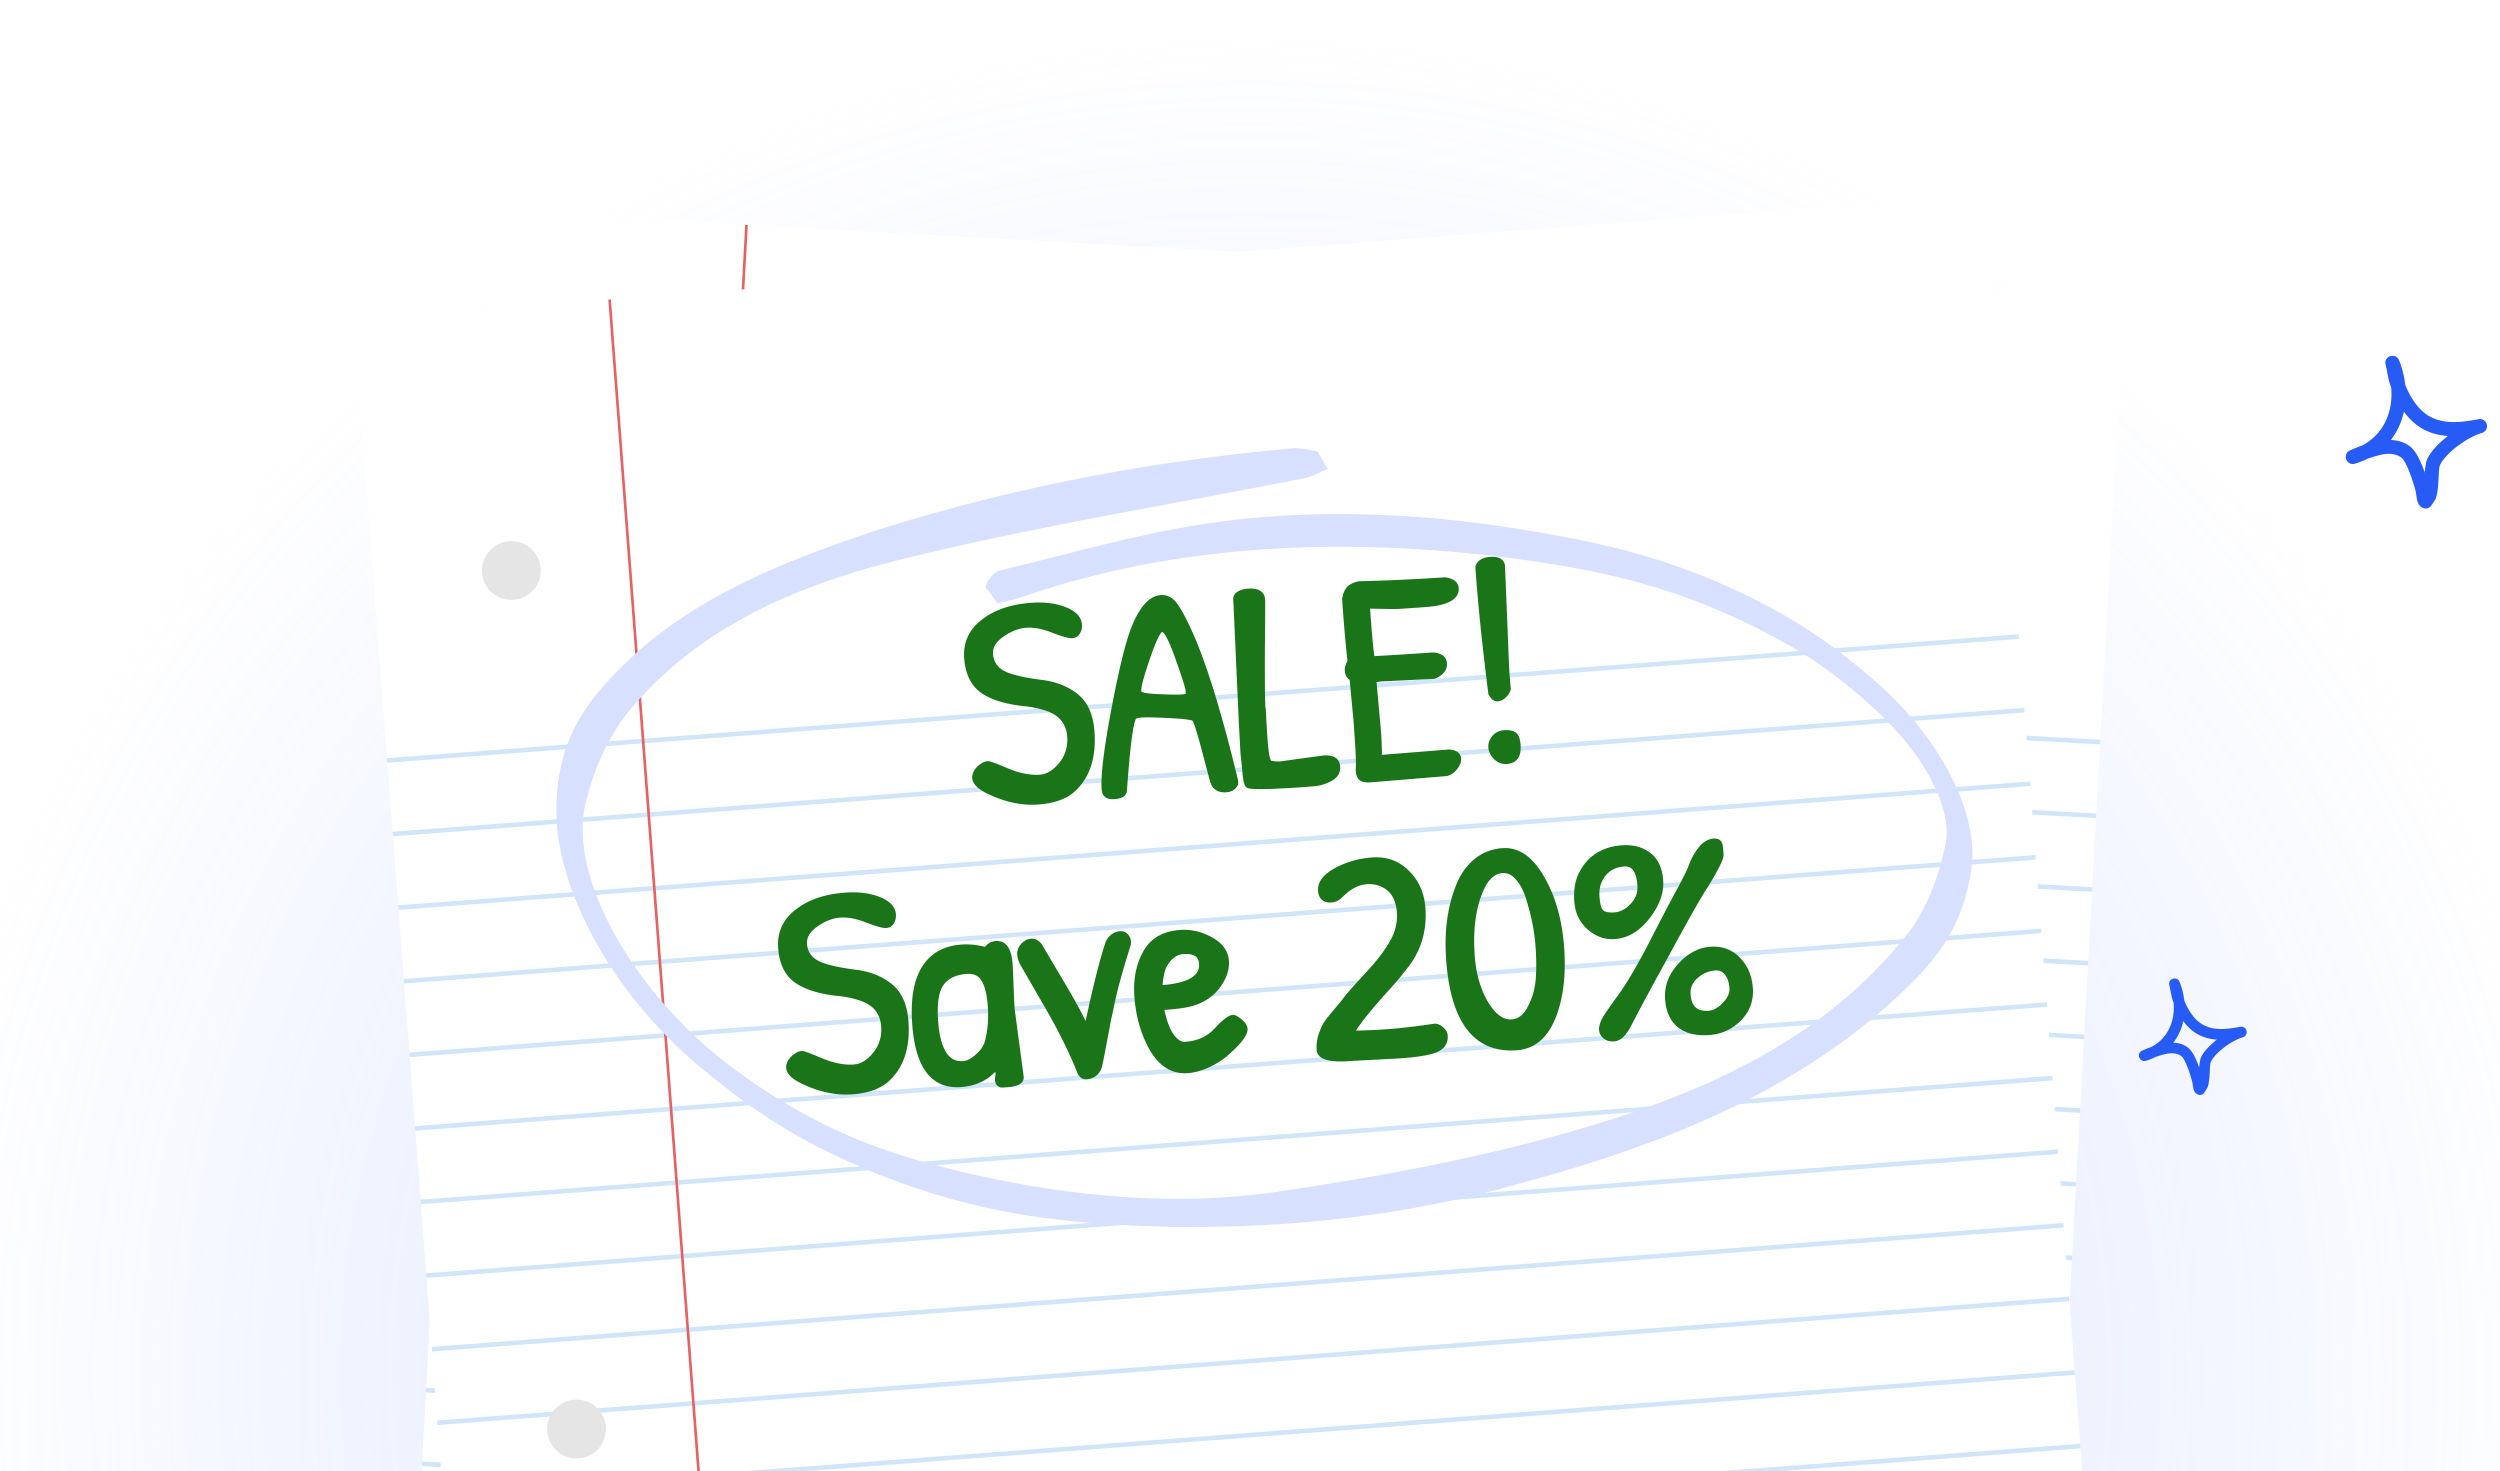 <?xml version="1.0" encoding="utf-8"?>
<svg xmlns="http://www.w3.org/2000/svg" fill="none" height="319" width="542">
  <g clip-path="url(#a)">
    <g filter="url(#b)" opacity=".4">
      <circle cx="271" cy="297.734" fill="url(#c)" r="290"/>
    </g>
    <g clip-path="url(#d)" filter="url(#e)">
      <path d="M106.274 41.755 460.52 61.027l-24.94 458.436L81.334 500.19z" fill="#fff"/>
      <path d="m101.06 137.613 611.096 33.245M100.19 153.589l611.097 33.245M99.321 169.566l611.097 33.245M98.452 185.542l611.097 33.245M97.583 201.519l611.096 33.245M96.714 217.495 707.81 250.74M95.845 233.472l611.096 33.245M94.976 249.448l611.096 33.245M94.106 265.425l611.097 33.245M93.237 281.401l611.096 33.245M92.368 297.377l611.096 33.246M91.499 313.354l611.096 33.245" stroke="#D0E5F9"/>
      <path d="m161.842 44.778-24.94 458.436" stroke="#E66161" stroke-width=".58"/>
      <g filter="url(#f)">
        <circle cx="131.098" cy="97.677" fill="#E5E5E5" r="6.377" transform="rotate(3.114 131.098 97.677)"/>
      </g>
      <g filter="url(#g)">
        <circle cx="120.958" cy="284.061" fill="#E5E5E5" r="6.377" transform="rotate(3.114 120.958 284.061)"/>
      </g>
    </g>
    <g clip-path="url(#h)" filter="url(#i)">
      <path d="m76.672 65.14 353.752-26.858 34.756 457.796-353.752 26.858z" fill="#fff"/>
      <path d="m83.94 160.864 610.243-46.331M85.15 176.818l610.244-46.331M86.362 192.772l610.244-46.331M87.573 208.726l610.244-46.33M88.784 224.68l610.244-46.33M89.996 240.635l610.244-46.331M91.207 256.589l610.244-46.331M92.418 272.543l610.244-46.331M93.63 288.497l610.243-46.331M94.84 304.451l610.245-46.331M96.052 320.405l610.244-46.33M97.263 336.359l610.244-46.33M98.475 352.313l610.243-46.33" stroke="#D0E5F9"/>
      <path d="m132.162 60.926 34.757 457.797" stroke="#E66161" stroke-width=".58"/>
      <g style="mix-blend-mode:multiply">
        <path d="M214.744 123.029c.5-1.033 1.225-1.848 2.14-2.373 15.661-3.659 30.8-8.274 47.294-10.49 20.464-2.777 42.79-2.19 66.673 1.793 16.981 2.82 34.384 6.43 55.048 18.06 6.683 3.757 13.543 8.72 20.349 14.724 13.748 12.196 21.678 27.877 20.198 39.169-1.695 12.928-8.06 20.154-14.948 26.663-22.487 21.194-51.309 32.747-82.254 41.031-23.238 6.664-48.606 9.778-75.818 9.372-22.818-.658-46.271-2.425-75.583-17.188-8.784-4.464-17.937-10.759-27.005-18.595-18.004-15.672-29.414-37.353-29.209-53.918.135-13.316 5.287-20.848 11.248-27.301 15.106-16.472 35.678-24.767 57.01-31.9 28.447-9.084 58.8-15.075 90.922-17.92 1.324.034 2.719.256 4.213.645l1.406 2.408c-1.215.506-2.345 1.188-3.705 1.465-29.698 5.895-60.059 10.699-88.918 17.984-22.139 5.576-42.248 14.535-56.936 31.369-5.159 5.772-8.864 13.297-10.985 22.386-3.625 16.342 10.849 41.797 32.15 57.734 19.012 14.221 34.693 19.088 49.891 22.781 25.765 6.139 49.509 7.552 70.616 4.209 23.743-3.501 46.97-8.01 68.772-14.77 26.366-8.137 50.444-19.948 67.508-41.905 3.75-5.172 6.399-11.64 7.91-19.185 1.717-7.744-4.182-19.468-14.596-29.328-6.061-5.737-12.272-10.505-18.306-14.067-22.123-12.904-40.586-16.789-58.372-19.356-41.526-5.842-78.951-3.085-111.09 8.266-1.174.381-2.485.575-3.691.883a203.12 203.12 0 0 1-1.835-2.573l-.097-.073Z" fill="#D7E1FF"/>
        <path d="M214.744 123.029c.5-1.033 1.225-1.848 2.14-2.373 15.661-3.659 30.8-8.274 47.294-10.49 20.464-2.777 42.79-2.19 66.673 1.793 16.981 2.82 34.384 6.43 55.048 18.06 6.683 3.757 13.543 8.72 20.349 14.724 13.748 12.196 21.678 27.877 20.198 39.169-1.695 12.928-8.06 20.154-14.948 26.663-22.487 21.194-51.309 32.747-82.254 41.031-23.238 6.664-48.606 9.778-75.818 9.372-22.818-.658-46.271-2.425-75.583-17.188-8.784-4.464-17.937-10.759-27.005-18.595-18.004-15.672-29.414-37.353-29.209-53.918.135-13.316 5.287-20.848 11.248-27.301 15.106-16.472 35.678-24.767 57.01-31.9 28.447-9.084 58.8-15.075 90.922-17.92 1.324.034 2.719.256 4.213.645l1.406 2.408c-1.215.506-2.345 1.188-3.705 1.465-29.698 5.895-60.059 10.699-88.918 17.984-22.139 5.576-42.248 14.535-56.936 31.369-5.159 5.772-8.864 13.297-10.985 22.386-3.625 16.342 10.849 41.797 32.15 57.734 19.012 14.221 34.693 19.088 49.891 22.781 25.765 6.139 49.509 7.552 70.616 4.209 23.743-3.501 46.97-8.01 68.772-14.77 26.366-8.137 50.444-19.948 67.508-41.905 3.75-5.172 6.399-11.64 7.91-19.185 1.717-7.744-4.182-19.468-14.596-29.328-6.061-5.737-12.272-10.505-18.306-14.067-22.123-12.904-40.586-16.789-58.372-19.356-41.526-5.842-78.951-3.085-111.09 8.266-1.174.381-2.485.575-3.691.883a203.12 203.12 0 0 1-1.835-2.573l-.097-.073Z" stroke="#D7E1FF" stroke-miterlimit="10" stroke-width="2"/>
      </g>
      <g filter="url(#j)">
        <circle cx="108.542" cy="117.367" fill="#E5E5E5" r="6.377" transform="rotate(-4.342 108.542 117.367)"/>
      </g>
      <g filter="url(#k)">
        <circle cx="122.673" cy="303.492" fill="#E5E5E5" r="6.377" transform="rotate(-4.342 122.673 303.492)"/>
      </g>
      <mask fill="#000" height="122.813" id="l" maskUnits="userSpaceOnUse" width="217.792" x="163.457" y="112.979">
        <path d="M163.457 112.979h217.792v122.813H163.457z" fill="#fff"/>
        <path d="M223.739 127.071c2.805-.187 5.21.129 7.216.949 2.048.817 3.122 1.959 3.22 3.426.043.648-.092 1.22-.406 1.718-.27.495-.729.764-1.377.807-.604.04-1.973-.345-4.108-1.156-2.138-.854-4.07-1.224-5.796-1.109-1.683.113-3.395.769-5.135 1.969-1.741 1.2-2.559 2.576-2.455 4.13.141 2.114 1.345 3.595 3.612 4.44 1.689.624 4.086 1.136 7.19 1.536 3.101.356 5.684 1.376 7.747 3.059 2.06 1.639 3.211 4.272 3.453 7.897.369 5.524-1.021 9.713-4.168 12.567-1.757 1.591-4.341 2.5-7.75 2.728-3.366.225-6.794-.478-10.284-2.109-2.279-1.019-3.457-2.11-3.535-3.275-.029-.432.112-.918.423-1.459.354-.544.843-1.01 1.467-1.398.624-.389 1.204-.471 1.739-.247.576.179 1.488.53 2.736 1.053 1.249.524 2.161.875 2.736 1.053 1.859.569 3.587.801 5.183.694 1.597-.106 3.077-.986 4.441-2.637 1.404-1.698 2.029-3.69 1.876-5.977-.201-3.021-1.853-5.035-4.954-6.041-1.508-.507-3.2-.849-5.075-1.027-3.887-.434-6.855-1.385-8.904-2.852-2.051-1.51-3.186-3.905-3.405-7.185-.219-3.279 1.012-5.941 3.693-7.984 2.678-2.086 6.218-3.276 10.62-3.57Zm27.976-1.672c1.079-.072 2.017.342 2.814 1.242.797.901 1.878 2.801 3.242 5.701 3.188 6.852 6.578 17.701 10.17 32.546.055.17.094.427.117.773.02.302-.173.661-.578 1.079-.366.371-.937.582-1.714.634-.733.049-1.371-.082-1.911-.392-.544-.354-.93-.935-1.157-1.744a929.49 929.49 0 0 1-1.304-4.919c-1.402-5.412-2.282-8.214-2.642-8.407-.538-.267-2.286-.475-5.243-.625-2.915-.152-4.847-.196-5.796-.133-.949.063-1.505.187-1.666.371-.73.743-1.438 6.056-2.121 15.942-.118.831-.911 1.296-2.378 1.394-1.467.098-2.243-.479-2.326-1.73-.208-3.107.54-9.118 2.242-18.031 1.702-8.913 3.214-14.844 4.534-17.793 1.654-3.795 3.56-5.764 5.717-5.908Zm.221 7.202c-.647.043-1.641 2.039-2.981 5.986-1.343 3.904-1.985 6.31-1.924 7.216.014.216.067.364.159.444.369.322 1.748.534 4.139.634 2.391.101 3.975.125 4.751.073.777-.052 1.206-.124 1.286-.216.078-.135.098-.483.061-1.044-.041-.604-.782-2.939-2.223-7.004-1.445-4.108-2.534-6.138-3.268-6.089Zm17.322 25.437-.273-5.053-1.224-27.097c-.034-.518.219-.947.76-1.286.541-.34 1.243-.538 2.106-.596 2.071-.138 3.156.526 3.254 1.994.032.474.015 4.117-.051 10.926-.022 6.807.011 10.88.1 12.218l.459 6.861c.216 3.237.55 4.992 1.001 5.265.662.173 1.424.23 2.288.172l9.278-1.269c2.028-.136 3.091.53 3.189 1.997.078 1.166-.426 2.066-1.51 2.702-1.044.59-2.103.964-3.176 1.122a100.26 100.26 0 0 1-3.945.329c-6.775.452-10.457.481-11.047.087-.32-.239-.557-1.198-.713-2.878a113.765 113.765 0 0 0-.371-3.617l-.125-1.877Zm23.716-14.912c-.63-.348-.969-.889-1.018-1.623-.049-.734.144-1.418.578-2.054a343.02 343.02 0 0 1-1.171-13.641c.19-1.053.528-1.834 1.014-2.344.529-.512 1.308-.867 2.335-1.066 5.713-.121 11.893-.404 18.539-.847 1.663.235 2.53.893 2.602 1.971.121 1.813-1.577 2.988-5.096 3.527-.946.106-1.981.197-3.103.272l-4.207.281c-.82.055-3.097.033-6.832-.064.36 5.394.694 9.1 1.003 11.116 2.29-.109 6.693-.382 13.209-.817 1.574.199 2.398.859 2.473 1.981.072 1.079-.497 1.962-1.709 2.65-.123.095-.355.197-.694.306l-11.212.554c-.69.046-1.249.127-1.674.242l1.002 11.116c.167 2.503.222 4.298.164 5.386l15.005-1.197c1.396.124 2.125.66 2.188 1.61.044.647-.215 1.314-.776 2.002-.518.685-1.16 1.14-1.925 1.364l-16.554 1.365c-.992.067-1.694-.06-2.106-.379-.414-.363-.65-.976-.708-1.839.092-1.219.049-3.167-.13-5.843l-.302-4.531-.895-9.498Zm32.911-24.565.891 22.113c.159 2.373.284 3.926.376 4.656-.135.573-.447 1.092-.936 1.558-.446.463-.971.715-1.575.756-.604.04-1.132-.402-1.584-1.325-1.373-10.832-2.308-19.959-2.803-27.382.316-1.104 1.273-1.71 2.869-1.817 1.597-.106 2.518.374 2.762 1.441Zm-1.7 41.727c-.7-.733-1.075-1.489-1.127-2.265-.052-.777.203-1.509.764-2.197.561-.688 1.337-1.065 2.33-1.131 1.036-.069 1.782.076 2.24.436.5.356.794 1.182.88 2.477.153 2.287-.72 3.494-2.619 3.621-.949.063-1.772-.251-2.468-.941Zm-140.78 29.61c2.805-.188 5.21.129 7.215.948 2.049.817 3.122 1.959 3.22 3.427.043.647-.092 1.22-.406 1.717-.27.495-.729.764-1.376.807-.604.041-1.974-.345-4.109-1.156-2.137-.854-4.069-1.224-5.795-1.108-1.683.112-3.395.768-5.136 1.968-1.74 1.2-2.558 2.577-2.455 4.13.141 2.115 1.346 3.595 3.613 4.441 1.689.624 4.085 1.136 7.189 1.535 3.102.357 5.684 1.376 7.747 3.059 2.06 1.64 3.211 4.272 3.453 7.897.369 5.524-1.02 9.713-4.167 12.567-1.758 1.591-4.341 2.501-7.751 2.728-3.366.225-6.794-.478-10.284-2.109-2.278-1.018-3.457-2.11-3.534-3.275-.029-.432.112-.918.422-1.459.354-.543.843-1.01 1.467-1.398.625-.389 1.204-.471 1.74-.246.575.178 1.487.529 2.736 1.053 1.248.523 2.16.874 2.736 1.052 1.858.57 3.586.801 5.183.695 1.597-.107 3.077-.986 4.44-2.638 1.404-1.697 2.03-3.69 1.877-5.977-.202-3.021-1.853-5.034-4.955-6.041-1.507-.506-3.199-.848-5.075-1.027-3.887-.434-6.855-1.384-8.903-2.851-2.052-1.511-3.187-3.906-3.406-7.185-.219-3.28 1.012-5.941 3.694-7.984 2.678-2.086 6.218-3.276 10.62-3.57Zm32.56 10.505c1.899-.127 2.956 1.428 3.172 4.665l.074 1.1.173 4.54c.052 1.427.124 2.831.216 4.212l1.948 14.565c.072 1.078-.993 1.691-3.193 1.838l-.971.065c-.475.032-.833-.139-1.075-.513-.199-.377-.252-.85-.16-1.42.135-.573.05-1.196-.255-1.869-1.844 2.247-4.405 3.48-7.685 3.699-6.085.407-9.442-4.094-10.07-13.502-.348-5.222.359-9.235 2.123-12.04 1.806-2.808 4.543-4.335 8.211-4.58 1.727-.115 3.473.072 5.24.561.509-.815 1.26-1.255 2.252-1.321Zm-6.339 6.34c-2.46.164-4.246.999-5.359 2.504-1.114 1.504-1.543 4.155-1.29 7.953.426 6.387 2.366 9.465 5.818 9.235.906-.061 1.872-.537 2.896-1.429 1.067-.895 1.782-1.875 2.144-2.939.665-2.385.905-4.959.72-7.721-.184-2.761-.663-4.745-1.437-5.95-.731-1.209-1.895-1.76-3.492-1.653Zm33.22-8.46c.604-.04 1.072.145 1.403.557.328.368.508.789.539 1.264l-.021.652c-1.504 4.738-2.591 8.582-3.262 11.531a198.602 198.602 0 0 1-.992 4.618c-.192 1.01-.529 2.788-1.009 5.334-.48 2.546-.804 4.193-.971 4.941-.506 1.508-1.514 2.312-3.024 2.413-.734.049-1.284-.391-1.649-1.321-1.669-4.223-4.023-8.964-7.062-14.223a3101.897 3101.897 0 0 0-5.218-9.014c-.4-.797-.621-1.519-.665-2.167-.043-.647.196-1.291.717-1.933.563-.645 1.212-.991 1.946-1.04.733-.049 1.385.297 1.955 1.04.538.917 2.053 3.482 4.545 7.694 2.535 4.208 4.339 7.534 5.412 9.977.026-.262.141-.812.345-1.649 1.691-7.785 3.118-13.364 4.28-16.736.656-1.214 1.566-1.86 2.731-1.938Zm13.076-.288c2.287-.152 4.511.371 6.671 1.571 2.161 1.199 3.308 2.791 3.44 4.777.13 1.942-.585 3.897-2.144 5.865-1.562 1.924-3.732 3.175-6.512 3.75-1.196.254-3.003.461-5.42.622.72 3.637 1.809 5.991 3.268 7.064.463.446 1.061.645 1.795.596 2.676-.179 4.863-1.17 6.564-2.974 1.697-1.847 2.934-2.797 3.711-2.849.345-.023.884.266 1.618.868.734.601 1.119 1.182 1.157 1.743.075 1.122-1.177 2.831-3.754 5.127-1.142 1.073-2.553 2.013-4.233 2.818-1.64.76-3.194 1.189-4.661 1.287-3.755.251-6.678-1.982-8.77-6.697-1.321-2.903-2.101-6.145-2.34-9.727-.239-3.582.397-6.723 1.907-9.425 1.51-2.702 4.078-4.174 7.703-4.416Zm.621 4.445c-1.639.11-2.98 1.131-4.021 3.065-.389.676-.701 2.171-.936 4.484 6.041-.404 8.963-2.094 8.764-5.072-.121-1.812-1.39-2.638-3.807-2.477Zm46.695 22.631-9.525.506-1.294.086c-4.273.286-6.464-.392-6.573-2.032a8.497 8.497 0 0 1 .427-3.344c.362-1.065.72-1.869 1.074-2.413.354-.543 1.073-1.458 2.158-2.744 1.084-1.287 1.865-2.249 2.343-2.888.477-.639 1.929-2.274 4.354-4.907 2.468-2.635 4.283-4.989 5.445-7.061 1.205-2.074 1.734-4.212 1.588-6.413-.228-3.409-1.734-5.519-4.519-6.33a7.536 7.536 0 0 0-2.421-.228c-1.856.123-3.658 1.046-5.407 2.766-.688.74-1.442 1.137-2.262 1.192a3.642 3.642 0 0 1-.716-.018c-1.096-.187-1.686-.906-1.77-2.157-.112-1.683.981-3.165 3.28-4.445 2.465-1.379 5.187-2.167 8.164-2.366 3.021-.202 5.555.734 7.6 2.809 2.086 2.028 3.237 4.66 3.453 7.897.309 4.617-.85 8.682-3.477 12.196a66.428 66.428 0 0 1-3.788 4.609c-4.082 4.434-6.785 7.778-8.108 10.034 1.951 0 4.35-.095 7.198-.285 2.891-.193 6.44-.604 10.646-1.231.656.086 1.194.353 1.614.802.461.403.71.885.747 1.446.098 1.467-.611 2.533-2.127 3.198-1.519.621-4.221 1.062-8.104 1.321Zm10.651-21.388c-.386-5.782.309-10.944 2.087-15.484.886-2.313 2.17-4.176 3.853-5.589 1.683-1.412 3.668-2.195 5.955-2.348 3.366-.225 6.254 1.793 8.662 6.054 2.449 4.215 3.875 9.343 4.278 15.384.401 5.999-.259 11.049-1.979 15.152-1.723 4.06-4.397 6.211-8.022 6.453-8.976.599-13.921-5.941-14.834-19.622Zm13.789 13.71c1.554-.104 2.795-.989 3.724-2.655a15.09 15.09 0 0 0 1.838-5.584c.253-2.054.273-4.678.06-7.872-.216-3.236-.877-6.638-1.982-10.206-.564-1.956-1.338-3.487-2.322-4.591-.944-1.151-2.042-1.684-3.293-1.601-1.683.112-3.061 1.223-4.134 3.332-1.913 3.812-2.666 8.761-2.26 14.846.265 3.97 1.231 7.395 2.897 10.274 1.706 2.834 3.53 4.186 5.472 4.057Zm45.593-36.075c.049.734-1 2.885-3.146 6.452-1.306 1.865-4.486 7.474-9.54 16.827-3.247 5.895-5.734 10.526-7.46 13.893-1.004 1.844-2.067 2.803-3.189 2.878-1.079.072-1.903-.263-2.473-1.005a2.158 2.158 0 0 1-.401-1.144c-.029-.431.105-1.025.401-1.782.339-.759 1.542-2.552 3.607-5.377 2.063-2.869 4.378-6.816 6.947-11.843 2.609-5.072 4.551-8.778 5.825-11.117 1.274-2.339 2.134-4.065 2.58-5.179.693-1.953 1.65-3.534 2.87-4.743.782-.616 1.497-.945 2.144-.988.648-.044 1.089.079 1.325.366.236.288.379.799.428 1.532l.082 1.23Zm-30.437 3.788c1.812-3.372 4.789-5.197 8.932-5.473 2.244-.15 4.165.372 5.762 1.566 1.597 1.194 2.483 3.107 2.659 5.739.172 2.59-.8 5.234-2.917 7.932-2.074 2.696-4.492 4.137-7.254 4.321-2.028.135-3.894-.542-5.597-2.032-1.66-1.493-2.571-3.448-2.733-5.865-.161-2.416.222-4.479 1.148-6.188Zm12.545 2.868c-.21-3.15-1.286-4.66-3.228-4.531-1.942.13-3.431.88-4.467 2.249-.995 1.324-1.435 2.849-1.32 4.575.116 1.726.406 2.834.872 3.323.51.486 1.433.684 2.771.595 1.381-.092 2.638-.74 3.772-1.942 1.176-1.206 1.71-2.629 1.6-4.269Zm5.997 24.568c-.179-2.676.742-5.121 2.761-7.337 2.019-2.215 4.259-3.405 6.719-3.569 2.46-.164 4.482.589 6.068 2.261 1.625 1.625 2.526 3.754 2.702 6.386.173 2.59-.654 4.812-2.481 6.668-1.827 1.856-4.078 2.873-6.753 3.052-2.633.175-4.749-.355-6.349-1.592-1.602-1.28-2.492-3.237-2.667-5.869Zm4.747-.967c.187 2.805 1.618 4.118 4.294 3.94 1.165-.078 2.294-.696 3.387-1.852 1.094-1.157 1.604-2.275 1.532-3.353-.127-1.899-.712-3.204-1.757-3.914-.497-.314-1.07-.449-1.717-.406-1.554.104-2.923.694-4.108 1.77-1.189 1.033-1.732 2.304-1.631 3.815Z"/>
      </mask>
      <path d="M223.739 127.071c2.805-.187 5.21.129 7.216.949 2.048.817 3.122 1.959 3.22 3.426.043.648-.092 1.22-.406 1.718-.27.495-.729.764-1.377.807-.604.04-1.973-.345-4.108-1.156-2.138-.854-4.07-1.224-5.796-1.109-1.683.113-3.395.769-5.135 1.969-1.741 1.2-2.559 2.576-2.455 4.13.141 2.114 1.345 3.595 3.612 4.44 1.689.624 4.086 1.136 7.19 1.536 3.101.356 5.684 1.376 7.747 3.059 2.06 1.639 3.211 4.272 3.453 7.897.369 5.524-1.021 9.713-4.168 12.567-1.757 1.591-4.341 2.5-7.75 2.728-3.366.225-6.794-.478-10.284-2.109-2.279-1.019-3.457-2.11-3.535-3.275-.029-.432.112-.918.423-1.459.354-.544.843-1.01 1.467-1.398.624-.389 1.204-.471 1.739-.247.576.179 1.488.53 2.736 1.053 1.249.524 2.161.875 2.736 1.053 1.859.569 3.587.801 5.183.694 1.597-.106 3.077-.986 4.441-2.637 1.404-1.698 2.029-3.69 1.876-5.977-.201-3.021-1.853-5.035-4.954-6.041-1.508-.507-3.2-.849-5.075-1.027-3.887-.434-6.855-1.385-8.904-2.852-2.051-1.51-3.186-3.905-3.405-7.185-.219-3.279 1.012-5.941 3.693-7.984 2.678-2.086 6.218-3.276 10.62-3.57Zm27.976-1.672c1.079-.072 2.017.342 2.814 1.242.797.901 1.878 2.801 3.242 5.701 3.188 6.852 6.578 17.701 10.17 32.546.055.17.094.427.117.773.02.302-.173.661-.578 1.079-.366.371-.937.582-1.714.634-.733.049-1.371-.082-1.911-.392-.544-.354-.93-.935-1.157-1.744a929.49 929.49 0 0 1-1.304-4.919c-1.402-5.412-2.282-8.214-2.642-8.407-.538-.267-2.286-.475-5.243-.625-2.915-.152-4.847-.196-5.796-.133-.949.063-1.505.187-1.666.371-.73.743-1.438 6.056-2.121 15.942-.118.831-.911 1.296-2.378 1.394-1.467.098-2.243-.479-2.326-1.73-.208-3.107.54-9.118 2.242-18.031 1.702-8.913 3.214-14.844 4.534-17.793 1.654-3.795 3.56-5.764 5.717-5.908Zm.221 7.202c-.647.043-1.641 2.039-2.981 5.986-1.343 3.904-1.985 6.31-1.924 7.216.014.216.067.364.159.444.369.322 1.748.534 4.139.634 2.391.101 3.975.125 4.751.073.777-.052 1.206-.124 1.286-.216.078-.135.098-.483.061-1.044-.041-.604-.782-2.939-2.223-7.004-1.445-4.108-2.534-6.138-3.268-6.089Zm17.322 25.437-.273-5.053-1.224-27.097c-.034-.518.219-.947.76-1.286.541-.34 1.243-.538 2.106-.596 2.071-.138 3.156.526 3.254 1.994.032.474.015 4.117-.051 10.926-.022 6.807.011 10.88.1 12.218l.459 6.861c.216 3.237.55 4.992 1.001 5.265.662.173 1.424.23 2.288.172l9.278-1.269c2.028-.136 3.091.53 3.189 1.997.078 1.166-.426 2.066-1.51 2.702-1.044.59-2.103.964-3.176 1.122a100.26 100.26 0 0 1-3.945.329c-6.775.452-10.457.481-11.047.087-.32-.239-.557-1.198-.713-2.878a113.765 113.765 0 0 0-.371-3.617l-.125-1.877Zm23.716-14.912c-.63-.348-.969-.889-1.018-1.623-.049-.734.144-1.418.578-2.054a343.02 343.02 0 0 1-1.171-13.641c.19-1.053.528-1.834 1.014-2.344.529-.512 1.308-.867 2.335-1.066 5.713-.121 11.893-.404 18.539-.847 1.663.235 2.53.893 2.602 1.971.121 1.813-1.577 2.988-5.096 3.527-.946.106-1.981.197-3.103.272l-4.207.281c-.82.055-3.097.033-6.832-.064.36 5.394.694 9.1 1.003 11.116 2.29-.109 6.693-.382 13.209-.817 1.574.199 2.398.859 2.473 1.981.072 1.079-.497 1.962-1.709 2.65-.123.095-.355.197-.694.306l-11.212.554c-.69.046-1.249.127-1.674.242l1.002 11.116c.167 2.503.222 4.298.164 5.386l15.005-1.197c1.396.124 2.125.66 2.188 1.61.044.647-.215 1.314-.776 2.002-.518.685-1.16 1.14-1.925 1.364l-16.554 1.365c-.992.067-1.694-.06-2.106-.379-.414-.363-.65-.976-.708-1.839.092-1.219.049-3.167-.13-5.843l-.302-4.531-.895-9.498Zm32.911-24.565.891 22.113c.159 2.373.284 3.926.376 4.656-.135.573-.447 1.092-.936 1.558-.446.463-.971.715-1.575.756-.604.04-1.132-.402-1.584-1.325-1.373-10.832-2.308-19.959-2.803-27.382.316-1.104 1.273-1.71 2.869-1.817 1.597-.106 2.518.374 2.762 1.441Zm-1.7 41.727c-.7-.733-1.075-1.489-1.127-2.265-.052-.777.203-1.509.764-2.197.561-.688 1.337-1.065 2.33-1.131 1.036-.069 1.782.076 2.24.436.5.356.794 1.182.88 2.477.153 2.287-.72 3.494-2.619 3.621-.949.063-1.772-.251-2.468-.941Zm-140.78 29.61c2.805-.188 5.21.129 7.215.948 2.049.817 3.122 1.959 3.22 3.427.043.647-.092 1.22-.406 1.717-.27.495-.729.764-1.376.807-.604.041-1.974-.345-4.109-1.156-2.137-.854-4.069-1.224-5.795-1.108-1.683.112-3.395.768-5.136 1.968-1.74 1.2-2.558 2.577-2.455 4.13.141 2.115 1.346 3.595 3.613 4.441 1.689.624 4.085 1.136 7.189 1.535 3.102.357 5.684 1.376 7.747 3.059 2.06 1.64 3.211 4.272 3.453 7.897.369 5.524-1.02 9.713-4.167 12.567-1.758 1.591-4.341 2.501-7.751 2.728-3.366.225-6.794-.478-10.284-2.109-2.278-1.018-3.457-2.11-3.534-3.275-.029-.432.112-.918.422-1.459.354-.543.843-1.01 1.467-1.398.625-.389 1.204-.471 1.74-.246.575.178 1.487.529 2.736 1.053 1.248.523 2.16.874 2.736 1.052 1.858.57 3.586.801 5.183.695 1.597-.107 3.077-.986 4.44-2.638 1.404-1.697 2.03-3.69 1.877-5.977-.202-3.021-1.853-5.034-4.955-6.041-1.507-.506-3.199-.848-5.075-1.027-3.887-.434-6.855-1.384-8.903-2.851-2.052-1.511-3.187-3.906-3.406-7.185-.219-3.28 1.012-5.941 3.694-7.984 2.678-2.086 6.218-3.276 10.62-3.57Zm32.56 10.505c1.899-.127 2.956 1.428 3.172 4.665l.074 1.1.173 4.54c.052 1.427.124 2.831.216 4.212l1.948 14.565c.072 1.078-.993 1.691-3.193 1.838l-.971.065c-.475.032-.833-.139-1.075-.513-.199-.377-.252-.85-.16-1.42.135-.573.05-1.196-.255-1.869-1.844 2.247-4.405 3.48-7.685 3.699-6.085.407-9.442-4.094-10.07-13.502-.348-5.222.359-9.235 2.123-12.04 1.806-2.808 4.543-4.335 8.211-4.58 1.727-.115 3.473.072 5.24.561.509-.815 1.26-1.255 2.252-1.321Zm-6.339 6.34c-2.46.164-4.246.999-5.359 2.504-1.114 1.504-1.543 4.155-1.29 7.953.426 6.387 2.366 9.465 5.818 9.235.906-.061 1.872-.537 2.896-1.429 1.067-.895 1.782-1.875 2.144-2.939.665-2.385.905-4.959.72-7.721-.184-2.761-.663-4.745-1.437-5.95-.731-1.209-1.895-1.76-3.492-1.653Zm33.22-8.46c.604-.04 1.072.145 1.403.557.328.368.508.789.539 1.264l-.021.652c-1.504 4.738-2.591 8.582-3.262 11.531a198.602 198.602 0 0 1-.992 4.618c-.192 1.01-.529 2.788-1.009 5.334-.48 2.546-.804 4.193-.971 4.941-.506 1.508-1.514 2.312-3.024 2.413-.734.049-1.284-.391-1.649-1.321-1.669-4.223-4.023-8.964-7.062-14.223a3101.897 3101.897 0 0 0-5.218-9.014c-.4-.797-.621-1.519-.665-2.167-.043-.647.196-1.291.717-1.933.563-.645 1.212-.991 1.946-1.04.733-.049 1.385.297 1.955 1.04.538.917 2.053 3.482 4.545 7.694 2.535 4.208 4.339 7.534 5.412 9.977.026-.262.141-.812.345-1.649 1.691-7.785 3.118-13.364 4.28-16.736.656-1.214 1.566-1.86 2.731-1.938Zm13.076-.288c2.287-.152 4.511.371 6.671 1.571 2.161 1.199 3.308 2.791 3.44 4.777.13 1.942-.585 3.897-2.144 5.865-1.562 1.924-3.732 3.175-6.512 3.75-1.196.254-3.003.461-5.42.622.72 3.637 1.809 5.991 3.268 7.064.463.446 1.061.645 1.795.596 2.676-.179 4.863-1.17 6.564-2.974 1.697-1.847 2.934-2.797 3.711-2.849.345-.023.884.266 1.618.868.734.601 1.119 1.182 1.157 1.743.075 1.122-1.177 2.831-3.754 5.127-1.142 1.073-2.553 2.013-4.233 2.818-1.64.76-3.194 1.189-4.661 1.287-3.755.251-6.678-1.982-8.77-6.697-1.321-2.903-2.101-6.145-2.34-9.727-.239-3.582.397-6.723 1.907-9.425 1.51-2.702 4.078-4.174 7.703-4.416Zm.621 4.445c-1.639.11-2.98 1.131-4.021 3.065-.389.676-.701 2.171-.936 4.484 6.041-.404 8.963-2.094 8.764-5.072-.121-1.812-1.39-2.638-3.807-2.477Zm46.695 22.631-9.525.506-1.294.086c-4.273.286-6.464-.392-6.573-2.032a8.497 8.497 0 0 1 .427-3.344c.362-1.065.72-1.869 1.074-2.413.354-.543 1.073-1.458 2.158-2.744 1.084-1.287 1.865-2.249 2.343-2.888.477-.639 1.929-2.274 4.354-4.907 2.468-2.635 4.283-4.989 5.445-7.061 1.205-2.074 1.734-4.212 1.588-6.413-.228-3.409-1.734-5.519-4.519-6.33a7.536 7.536 0 0 0-2.421-.228c-1.856.123-3.658 1.046-5.407 2.766-.688.74-1.442 1.137-2.262 1.192a3.642 3.642 0 0 1-.716-.018c-1.096-.187-1.686-.906-1.77-2.157-.112-1.683.981-3.165 3.28-4.445 2.465-1.379 5.187-2.167 8.164-2.366 3.021-.202 5.555.734 7.6 2.809 2.086 2.028 3.237 4.66 3.453 7.897.309 4.617-.85 8.682-3.477 12.196a66.428 66.428 0 0 1-3.788 4.609c-4.082 4.434-6.785 7.778-8.108 10.034 1.951 0 4.35-.095 7.198-.285 2.891-.193 6.44-.604 10.646-1.231.656.086 1.194.353 1.614.802.461.403.71.885.747 1.446.098 1.467-.611 2.533-2.127 3.198-1.519.621-4.221 1.062-8.104 1.321Zm10.651-21.388c-.386-5.782.309-10.944 2.087-15.484.886-2.313 2.17-4.176 3.853-5.589 1.683-1.412 3.668-2.195 5.955-2.348 3.366-.225 6.254 1.793 8.662 6.054 2.449 4.215 3.875 9.343 4.278 15.384.401 5.999-.259 11.049-1.979 15.152-1.723 4.06-4.397 6.211-8.022 6.453-8.976.599-13.921-5.941-14.834-19.622Zm13.789 13.71c1.554-.104 2.795-.989 3.724-2.655a15.09 15.09 0 0 0 1.838-5.584c.253-2.054.273-4.678.06-7.872-.216-3.236-.877-6.638-1.982-10.206-.564-1.956-1.338-3.487-2.322-4.591-.944-1.151-2.042-1.684-3.293-1.601-1.683.112-3.061 1.223-4.134 3.332-1.913 3.812-2.666 8.761-2.26 14.846.265 3.97 1.231 7.395 2.897 10.274 1.706 2.834 3.53 4.186 5.472 4.057Zm45.593-36.075c.049.734-1 2.885-3.146 6.452-1.306 1.865-4.486 7.474-9.54 16.827-3.247 5.895-5.734 10.526-7.46 13.893-1.004 1.844-2.067 2.803-3.189 2.878-1.079.072-1.903-.263-2.473-1.005a2.158 2.158 0 0 1-.401-1.144c-.029-.431.105-1.025.401-1.782.339-.759 1.542-2.552 3.607-5.377 2.063-2.869 4.378-6.816 6.947-11.843 2.609-5.072 4.551-8.778 5.825-11.117 1.274-2.339 2.134-4.065 2.58-5.179.693-1.953 1.65-3.534 2.87-4.743.782-.616 1.497-.945 2.144-.988.648-.044 1.089.079 1.325.366.236.288.379.799.428 1.532l.082 1.23Zm-30.437 3.788c1.812-3.372 4.789-5.197 8.932-5.473 2.244-.15 4.165.372 5.762 1.566 1.597 1.194 2.483 3.107 2.659 5.739.172 2.59-.8 5.234-2.917 7.932-2.074 2.696-4.492 4.137-7.254 4.321-2.028.135-3.894-.542-5.597-2.032-1.66-1.493-2.571-3.448-2.733-5.865-.161-2.416.222-4.479 1.148-6.188Zm12.545 2.868c-.21-3.15-1.286-4.66-3.228-4.531-1.942.13-3.431.88-4.467 2.249-.995 1.324-1.435 2.849-1.32 4.575.116 1.726.406 2.834.872 3.323.51.486 1.433.684 2.771.595 1.381-.092 2.638-.74 3.772-1.942 1.176-1.206 1.71-2.629 1.6-4.269Zm5.997 24.568c-.179-2.676.742-5.121 2.761-7.337 2.019-2.215 4.259-3.405 6.719-3.569 2.46-.164 4.482.589 6.068 2.261 1.625 1.625 2.526 3.754 2.702 6.386.173 2.59-.654 4.812-2.481 6.668-1.827 1.856-4.078 2.873-6.753 3.052-2.633.175-4.749-.355-6.349-1.592-1.602-1.28-2.492-3.237-2.667-5.869Zm4.747-.967c.187 2.805 1.618 4.118 4.294 3.94 1.165-.078 2.294-.696 3.387-1.852 1.094-1.157 1.604-2.275 1.532-3.353-.127-1.899-.712-3.204-1.757-3.914-.497-.314-1.07-.449-1.717-.406-1.554.104-2.923.694-4.108 1.77-1.189 1.033-1.732 2.304-1.631 3.815Z" fill="#1A7518"/>
      <path d="m230.955 128.02-.149.365.003.001.146-.366Zm2.814 5.144-.333-.21-.007.01-.006.011.346.189Zm-5.485-.349-.146.366.006.002.14-.368Zm-10.931.86.223.324-.223-.324Zm1.157 8.57-.137.369h.001l.136-.369Zm7.19 1.536-.05.39.005.001.045-.391Zm7.747 3.059-.249.305.003.003.246-.308Zm-.715 20.464.264.292h.001l-.265-.292Zm-18.034.619.167-.357-.007-.003-.16.36Zm-3.112-4.734-.33-.215-.006.009-.006.01.342.196Zm1.467-1.398-.208-.335.208.335Zm1.739-.247-.152.364.017.007.019.005.116-.376Zm2.736 1.053.152-.363-.152.363Zm2.736 1.053-.116.376h.001l.115-.376Zm9.624-1.943-.304-.251.304.251Zm-3.078-12.018-.126.373.004.001.122-.374Zm-5.075-1.027-.044.391.006.001.038-.392Zm-8.904-2.852-.233.317.004.003.229-.32Zm.288-15.169.239.313.003-.002-.242-.311Zm10.646-3.177c2.763-.184 5.105.129 7.041.921l.298-.729c-2.075-.849-4.543-1.168-7.391-.977l.052.785Zm7.044.922c1.987.792 2.889 1.84 2.973 3.087l.785-.053c-.112-1.688-1.356-2.924-3.466-3.766l-.292.732Zm2.973 3.087c.038.573-.081 1.061-.346 1.481l.666.42c.363-.576.514-1.233.465-1.954l-.785.053Zm-.359 1.502c-.195.357-.52.567-1.057.603l.053.786c.758-.051 1.35-.379 1.696-1.011l-.692-.378Zm-1.057.603c-.228.015-.663-.052-1.347-.245-.669-.188-1.533-.483-2.595-.886l-.28.736c1.073.407 1.961.711 2.662.908.685.193 1.236.298 1.613.273l-.053-.786Zm-3.936-1.129c-2.175-.869-4.167-1.256-5.968-1.136l.052.786c1.652-.11 3.524.242 5.624 1.081l.292-.731Zm-5.968-1.136c-1.77.119-3.548.807-5.333 2.038l.447.648c1.697-1.17 3.342-1.793 4.938-1.9l-.052-.786Zm-5.333 2.038c-1.808 1.246-2.74 2.74-2.624 4.48l.786-.052c-.092-1.368.613-2.627 2.285-3.78l-.447-.648Zm-2.624 4.48c.075 1.129.437 2.108 1.096 2.918.657.807 1.59 1.424 2.772 1.865l.275-.738c-1.085-.405-1.888-.951-2.436-1.624-.545-.669-.856-1.488-.921-2.473l-.786.052Zm3.869 4.783c1.73.64 4.16 1.156 7.276 1.557l.1-.781c-3.093-.398-5.455-.905-7.103-1.514l-.273.738Zm7.281 1.558c3.04.349 5.548 1.345 7.543 2.973l.498-.61c-2.131-1.739-4.788-2.782-7.951-3.145l-.09.782Zm7.546 2.976c1.945 1.547 3.068 4.057 3.306 7.615l.786-.052c-.247-3.693-1.425-6.448-3.601-8.179l-.491.616Zm3.306 7.615c.363 5.443-1.007 9.499-4.039 12.249l.529.584c3.262-2.959 4.67-7.281 4.296-12.885l-.786.052Zm-4.039 12.249c-1.669 1.51-4.154 2.403-7.512 2.627l.052.786c3.46-.231 6.142-1.157 7.988-2.829l-.528-.584Zm-7.512 2.627c-3.291.22-6.653-.466-10.092-2.073l-.333.713c3.542 1.655 7.036 2.376 10.477 2.146l-.052-.786Zm-10.098-2.076c-1.119-.5-1.94-1.006-2.485-1.512-.544-.503-.787-.98-.817-1.43l-.786.053c.048.715.433 1.367 1.068 1.955.633.587 1.54 1.135 2.699 1.653l.321-.719Zm-3.302-2.942c-.022-.326.083-.734.371-1.236l-.683-.392c-.333.58-.51 1.144-.474 1.681l.786-.053Zm.36-1.217c.318-.49.763-.917 1.345-1.279l-.416-.669c-.667.415-1.2.92-1.589 1.518l.66.43Zm1.345-1.279c.548-.341.993-.379 1.379-.217l.304-.727c-.684-.286-1.399-.161-2.099.275l.416.669Zm1.415-.205c.555.173 1.452.517 2.7 1.04l.304-.726c-1.249-.524-2.176-.881-2.771-1.066l-.233.752Zm2.7 1.04c1.25.524 2.177.882 2.772 1.066l.233-.752c-.556-.172-1.453-.517-2.701-1.04l-.304.726Zm2.773 1.066c1.895.581 3.671.821 5.325.711l-.053-.786c-1.54.103-3.219-.119-5.041-.678l-.231.753Zm5.325.711c1.737-.116 3.309-1.074 4.717-2.779l-.607-.502c-1.319 1.598-2.707 2.398-4.163 2.495l.053.786Zm4.717-2.779c1.471-1.779 2.125-3.871 1.966-6.254l-.785.052c.146 2.191-.451 4.083-1.788 5.7l.607.502Zm1.966-6.254c-.105-1.579-.592-2.92-1.478-4-.884-1.078-2.143-1.869-3.748-2.39l-.243.749c1.497.486 2.615 1.205 3.382 2.141.766.933 1.205 2.11 1.302 3.552l.785-.052Zm-5.222-6.389c-1.541-.517-3.263-.864-5.163-1.045l-.075.784c1.851.176 3.513.513 4.987 1.008l.251-.747Zm-5.157-1.044c-3.853-.431-6.746-1.369-8.717-2.781l-.459.64c2.126 1.523 5.169 2.486 9.089 2.923l.087-.782Zm-8.713-2.778c-1.933-1.422-3.033-3.694-3.246-6.894l-.786.053c.224 3.359 1.395 5.877 3.565 7.475l.467-.634Zm-3.246-6.894c-.21-3.144.959-5.679 3.539-7.645l-.478-.626c-2.783 2.121-4.075 4.908-3.847 8.324l.786-.053Zm3.542-7.647c2.6-2.025 6.058-3.198 10.404-3.488l-.052-.785c-4.457.297-8.079 1.505-10.836 3.652l.484.621Zm41.168-4.311.295-.261-.295.261Zm3.242 5.701.357-.166-.001-.002-.356.168Zm10.17 32.546-.383.093.004.014.004.014.375-.121Zm-.461 1.852.28.276.002-.002-.282-.274Zm-3.625.242-.215.33.009.006.009.005.197-.341Zm-1.157-1.744-.38.103.001.004.379-.107Zm-1.304-4.919-.381.098v.002l.381-.1Zm-2.642-8.407.186-.347-.011-.005-.175.352Zm-5.243-.625-.021.393h.001l.02-.393Zm-7.462.238.281.276.008-.008.008-.009-.297-.259Zm-2.121 15.942.389.055.002-.014.001-.014-.392-.027Zm-2.462-18.367.387.074-.387-.074Zm4.534-17.793.359.161.002-.004-.361-.157Zm2.957 7.28.372.128.001-.001-.373-.127Zm-1.765 7.66.26-.296-.26.296Zm4.139.634.017-.393-.017.393Zm6.037-.143.297.26.025-.03.02-.034-.342-.196Zm-2.162-8.048-.372.131.001.001.371-.132Zm-3.462-12.898c.942-.063 1.766.289 2.492 1.11l.59-.522c-.867-.98-1.919-1.455-3.135-1.374l.053.786Zm2.492 1.11c.755.853 1.814 2.703 3.18 5.607l.713-.335c-1.362-2.895-2.463-4.845-3.303-5.794l-.59.522Zm3.18 5.606c3.171 6.816 6.554 17.633 10.144 32.473l.766-.185c-3.593-14.85-6.991-25.731-10.196-32.62l-.714.332Zm10.152 32.501c.04.122.076.341.099.678l.786-.053c-.024-.353-.065-.649-.135-.866l-.75.241Zm.099.678c.008.123-.075.375-.468.778l.565.549c.419-.431.721-.899.689-1.38l-.786.053Zm-.466.776c-.271.276-.732.47-1.459.518l.053.786c.826-.055 1.507-.284 1.967-.751l-.561-.553Zm-1.459.518c-.67.045-1.227-.075-1.689-.341l-.393.683c.62.356 1.338.497 2.135.444l-.053-.786Zm-1.671-.329c-.442-.288-.783-.776-.992-1.52l-.758.213c.245.873.676 1.547 1.321 1.967l.429-.66Zm-.991-1.516c-.23-.851-.664-2.489-1.303-4.917l-.762.2a878.911 878.911 0 0 0 1.305 4.922l.76-.205Zm-1.303-4.916c-.701-2.708-1.274-4.769-1.717-6.179a20.6 20.6 0 0 0-.575-1.645 4.032 4.032 0 0 0-.231-.486 1.29 1.29 0 0 0-.122-.18.664.664 0 0 0-.192-.165l-.372.694c-.043-.023-.057-.045-.045-.03.009.01.026.033.05.075.049.084.11.213.185.393.148.358.332.883.551 1.58.437 1.391 1.006 3.437 1.706 6.14l.762-.197Zm-2.848-8.66a3.178 3.178 0 0 0-.725-.223c-.301-.062-.674-.12-1.118-.172-.886-.106-2.073-.196-3.555-.271l-.04.786c1.475.075 2.641.164 3.502.266.431.052.78.106 1.051.162.277.058.447.113.535.157l.35-.705Zm-5.398-.666c-2.91-.152-4.865-.198-5.842-.133l.052.786c.922-.062 2.831-.019 5.749.133l.041-.786Zm-5.842-.133a8.19 8.19 0 0 0-1.188.149 2.276 2.276 0 0 0-.412.127.916.916 0 0 0-.336.229l.593.518c-.015.017-.011.004.054-.024.059-.025.148-.054.272-.081.25-.056.603-.101 1.069-.132l-.052-.786Zm-1.92.488c-.15.153-.265.38-.36.628a7.857 7.857 0 0 0-.286.971c-.185.776-.365 1.834-.542 3.167-.356 2.67-.704 6.479-1.046 11.425l.785.054c.342-4.94.689-8.73 1.041-11.375.176-1.323.353-2.351.528-3.089.088-.369.173-.658.255-.871.086-.224.153-.325.186-.358l-.561-.552Zm-2.231 16.163c-.041.284-.189.509-.492.687-.322.189-.817.322-1.522.369l.052.786c.762-.051 1.397-.199 1.868-.475.489-.287.796-.71.873-1.257l-.779-.11Zm-2.014 1.056c-.687.046-1.139-.072-1.421-.282-.269-.2-.45-.534-.486-1.081l-.786.052c.047.704.296 1.284.802 1.661.493.367 1.163.488 1.943.436l-.052-.786Zm-1.907-1.363c-.204-3.049.532-9.01 2.236-17.931l-.774-.148c-1.701 8.906-2.459 14.965-2.248 18.131l.786-.052Zm2.236-17.931c1.703-8.918 3.208-14.805 4.506-17.706l-.718-.322c-1.342 2.997-2.86 8.973-4.562 17.88l.774.148Zm4.508-17.71c1.648-3.782 3.469-5.545 5.383-5.672l-.053-.786c-2.401.16-4.392 2.336-6.052 6.144l.722.314Zm5.551.744c-.341.023-.618.28-.831.545-.231.287-.472.692-.726 1.202-.509 1.021-1.099 2.527-1.771 4.506l.746.253c.668-1.969 1.245-3.435 1.73-4.408.243-.489.455-.837.634-1.059.198-.246.288-.254.27-.253l-.052-.786Zm-3.328 6.251c-.672 1.956-1.172 3.543-1.496 4.759-.319 1.195-.483 2.084-.448 2.611l.786-.052c-.026-.379.1-1.147.423-2.356.317-1.19.81-2.758 1.48-4.706l-.745-.256Zm-1.944 7.37c.016.246.08.529.293.715l.519-.593c.016.015.012.02.002-.008a.603.603 0 0 1-.028-.166l-.786.052Zm.293.715c.156.136.377.229.61.301.244.074.546.137.901.192.71.108 1.669.187 2.871.238l.033-.787c-1.19-.05-2.116-.127-2.785-.23a5.811 5.811 0 0 1-.79-.166c-.203-.063-.293-.117-.321-.141l-.519.593Zm4.382.731c2.386.1 3.992.126 4.794.072l-.053-.786c-.752.051-2.314.028-4.708-.073l-.033.787Zm4.794.072c.393-.026.709-.058.943-.097.116-.02.222-.043.311-.072a.67.67 0 0 0 .302-.18l-.593-.519c.057-.065.109-.069.05-.05a1.647 1.647 0 0 1-.201.044 9.065 9.065 0 0 1-.865.088l.053.786Zm1.601-.413c.089-.154.115-.358.125-.536a6.212 6.212 0 0 0-.013-.73l-.786.052c.018.273.021.482.013.633-.01.171-.033.209-.022.189l.683.392Zm.112-1.266c-.013-.194-.077-.487-.174-.853-.1-.376-.244-.858-.43-1.444-.372-1.174-.92-2.778-1.641-4.813l-.742.264c.72 2.031 1.264 3.626 1.632 4.787.185.581.324 1.05.42 1.409.098.368.142.594.149.702l.786-.052Zm-2.245-7.109c-.724-2.059-1.366-3.616-1.925-4.658-.278-.52-.547-.93-.807-1.213-.246-.267-.562-.504-.933-.48l.052.786c-.004 0 .091-.001.301.227.196.212.427.556.693 1.052.53.987 1.156 2.499 1.876 4.548l.743-.262Zm13.683 19.479-.394.021.001.005.393-.026Zm-.273-5.053-.393.018v.003l.393-.021Zm-1.224-27.097.394-.018-.001-.008-.393.026Zm.76-1.286-.21-.334.21.334Zm5.309 12.324-.394-.003v.002l.394.001Zm1.56 24.344-.204.337.049.029.056.015.099-.381Zm2.288.172.026.393.013-.001.014-.002-.053-.39Zm9.278-1.269-.027-.393-.013.001-.014.002.054.39Zm1.679 4.699.194.343.005-.003-.199-.34Zm-3.176 1.122.042.392.007-.001.008-.001-.057-.39Zm-14.992.416-.236.316.008.006.009.006.219-.328Zm-.713-2.878-.392.036.392-.036Zm-.371-3.617-.393.027.001.012.002.012.39-.051Zm.268-1.898-.273-5.053-.786.042.272 5.053.787-.042Zm-.272-5.05-1.224-27.097-.787.036 1.224 27.097.787-.036Zm-1.225-27.105c-.022-.338.124-.643.576-.927l-.419-.667c-.629.396-.989.948-.942 1.646l.785-.052Zm.576-.927c.47-.295 1.103-.481 1.923-.536l-.052-.786c-.907.061-1.677.271-2.29.655l.419.667Zm1.923-.536c1.001-.067 1.694.067 2.135.337.415.255.658.661.7 1.29l.786-.053c-.056-.838-.405-1.498-1.074-1.908-.644-.394-1.529-.523-2.599-.452l.052.786Zm2.835 1.627c.03.455.014 4.072-.052 10.897l.788.007c.065-6.795.083-10.462.05-10.957l-.786.053Zm-.052 10.899c-.022 6.8.011 10.89.102 12.245l.785-.053c-.088-1.32-.122-5.375-.099-12.189l-.788-.003Zm.494 12.219-.392.026V149.182l.001.002V149.197l.001.001v.014l.001.002V149.225l.001.003V149.241l.001.002v.012l.001.003v.012l.001.004V149.287l.001.004v.011l.001.003v.012l.001.004v.008l.001.004V149.346l.001.004V149.359l.001.004V149.377l.001.005V149.391l.001.005v.01l.001.005v.01l.001.005v.011l.001.005v.005l.001.006v.011l.001.005v.012l.001.005v.006l.001.006v.012l.001.006v.006l.001.006v.012a.02.02 0 0 1 .001.007v.006l.001.006v.007l.001.006V149.585a.02.02 0 0 1 .001.007v.007l.001.006v.007l.001.007v.007l.001.007v.014l.001.007v.007a.017.017 0 0 1 .001.007v.007a.022.022 0 0 1 .001.008v.007l.001.008v.007a.022.022 0 0 1 .001.008v.007l.001.008v.007a.025.025 0 0 1 .001.008v.008a.02.02 0 0 1 .001.008v.008a.02.02 0 0 1 .001.008l.001.007v.009l.001.008v.008l.001.008v.008l.001.008v.009a.022.022 0 0 1 .001.008l.001.009v.008l.001.009v.008l.001.009v.009a.028.028 0 0 1 .001.009l.001.008v.009l.001.009v.009a.028.028 0 0 1 .001.009l.001.009v.009l.001.01v.009l.001.009.001.009v.01l.001.009.001.01v.009l.001.01v.01l.001.009.001.01v.01l.001.01.001.01v.01a.03.03 0 0 1 .001.01l.001.01v.01a.034.034 0 0 1 .001.01l.001.01v.011a.03.03 0 0 1 .001.01l.001.01.001.011v.01l.001.011.001.01v.011a.041.041 0 0 1 .001.011l.001.011.001.01v.011l.001.011.001.011v.011a.041.041 0 0 1 .001.011l.001.011.001.011v.012a.037.037 0 0 1 .001.011l.001.011.001.012v.011a.049.049 0 0 1 .001.012l.001.011.001.012.001.011v.012l.001.012.001.012.001.012v.011a.049.049 0 0 1 .001.012l.001.012.001.012.001.013.001.012v.012a.049.049 0 0 1 .001.012l.001.013.001.012.001.012v.013a.049.049 0 0 1 .001.012.062.062 0 0 1 .001.013l.001.013.001.012.001.013.001.013v.013a.053.053 0 0 1 .001.013.053.053 0 0 1 .001.013l.001.013.001.013.001.013.001.013v.013l.001.013a.066.066 0 0 1 .001.014.057.057 0 0 1 .001.013l.001.014.001.013.001.014.001.013.001.014.001.014.001.013v.014a.066.066 0 0 1 .001.014.066.066 0 0 1 .001.014l.001.014a.061.061 0 0 1 .001.014l.001.014.001.014.001.014.001.014.001.015.001.014.001.014.001.015.001.014.001.015.001.014.001.015.001.015.001.014.001.015.001.015.001.015.001.015.001.015.001.015.001.015.001.015.001.015.001.016.001.015.001.015.001.016.001.015.001.016.001.015.001.016.001.016.001.015.001.016.001.016.001.016.001.016a.08.08 0 0 1 .001.016l.001.016.001.016a.086.086 0 0 1 .001.016l.002.016.001.016.001.017.001.016.001.017.001.016.001.016a.103.103 0 0 1 .001.017l.001.017.001.016.002.017.001.017.001.017.001.017.001.017.001.016.001.018.002.017.001.017.001.017.001.017.001.018.001.017.001.017.002.018.001.017.001.018.001.017.001.018a.109.109 0 0 1 .001.018l.002.018.001.017.001.018.001.018.001.018.002.018.001.018.001.018.001.019a.109.109 0 0 1 .001.018l.002.018.001.019.001.018a.109.109 0 0 1 .001.018l.002.019.001.018.001.019a.121.121 0 0 1 .001.019l.002.018.001.019.001.019.001.019.002.019.001.019.001.019a.121.121 0 0 1 .001.019l.002.019.001.019.001.019.002.02.001.019.001.02a.115.115 0 0 1 .001.019l.002.019.001.02.001.02.002.019.001.02.001.02.002.02.001.019.001.02.002.02.001.02.001.02.002.021.001.02.001.02.002.02.001.021a.127.127 0 0 1 .001.02l.002.02.001.021.002.02.001.021.001.021.002.02.001.021.001.021.002.021.001.021.002.021.001.021a.148.148 0 0 1 .001.021l.002.021.001.021.002.021.001.022.002.021.001.021.001.022.002.021.001.022.002.021.001.022.002.022.001.021.002.022.001.022.001.022.002.022.001.022.002.022.001.022.002.022.001.023.002.022.001.022.002.023.001.022.002.023.001.022.002.023.001.022.002.023.001.023.002.023.001.022.002.023.001.023.002.023.001.023.002.023.002.024.001.023.002.023.001.023.002.024.001.023.002.024.002.023.001.024.002.023.001.024.002.024.001.024.002.023.002.024.001.024.002.024.001.024.002.024.002.025.001.024.002.024.001.024.002.025.002.024.001.025.002.024.002.025.001.024.002.025.002.025.001.025.002.024.002.025.001.025.002.025.002.025.001.025.002.026.002.025.001.025.002.025.002.026.001.025.002.026.002.025.002.026.001.025.002.026.002.026.001.026a.21.21 0 0 1 .002.025l.002.026.002.026.001.026.002.026.002.026.002.027.001.026.002.026.002.026.002.027.001.026.002.026.002.027.002.027.001.026.002.027.002.027.002.026.785-.052-.001-.027a.245.245 0 0 1-.002-.027l-.002-.026-.002-.027-.001-.026a.245.245 0 0 1-.002-.027l-.002-.026-.002-.027-.002-.026-.001-.026-.002-.027-.002-.026-.002-.026-.001-.026-.002-.026-.002-.026-.001-.026-.002-.026-.002-.026-.002-.026-.001-.025-.002-.026-.002-.026a.21.21 0 0 0-.002-.025l-.001-.026-.002-.025-.002-.026-.001-.025-.002-.025-.002-.026-.001-.025-.002-.025-.002-.025-.001-.025a.21.21 0 0 1-.002-.025l-.002-.025-.001-.025-.002-.025-.002-.025-.001-.024-.002-.025-.002-.025-.001-.024-.002-.025-.002-.024-.001-.025-.002-.024-.001-.024a.21.21 0 0 1-.002-.025l-.002-.024-.001-.024-.002-.024-.001-.024a.194.194 0 0 1-.002-.024l-.002-.024-.001-.024-.002-.024-.001-.024-.002-.023-.002-.024-.001-.024-.002-.023-.001-.024-.002-.023-.001-.024a.164.164 0 0 1-.002-.023l-.002-.023-.001-.024-.002-.023-.001-.023-.002-.023-.001-.023-.002-.023-.001-.023-.002-.023-.001-.023-.002-.023a.164.164 0 0 0-.002-.022l-.001-.023-.002-.023-.001-.022-.002-.023-.001-.022-.002-.023-.001-.022-.002-.023-.001-.022-.002-.022-.001-.022-.001-.022-.002-.022-.001-.022-.002-.022-.001-.022-.002-.022-.001-.022-.002-.022-.001-.021-.002-.022-.001-.022-.001-.021-.002-.022-.001-.021-.002-.022-.001-.021-.002-.021-.001-.021-.001-.022-.002-.021-.001-.021-.002-.021-.001-.021-.001-.021-.002-.02-.001-.021-.002-.021-.001-.021-.001-.02-.002-.021-.001-.021-.002-.02-.001-.02-.001-.021-.002-.02-.001-.02-.001-.021-.002-.02-.001-.02-.001-.02-.002-.02-.001-.02-.001-.02-.002-.02-.001-.02-.001-.019-.002-.02-.001-.02-.001-.019-.002-.02-.001-.019-.001-.02-.001-.019-.002-.02-.001-.019-.001-.019-.002-.019-.001-.02-.001-.019-.001-.019-.002-.019-.001-.019-.001-.018-.001-.019-.002-.019-.001-.019-.001-.018-.001-.019-.002-.019-.001-.018-.001-.019-.001-.018-.002-.018-.001-.019-.001-.018-.001-.018-.001-.018-.002-.018-.001-.018-.001-.018-.001-.018-.001-.018-.002-.018-.001-.018-.001-.017-.001-.018-.001-.018-.002-.017-.001-.018-.001-.017-.001-.018-.001-.017-.001-.017-.002-.017-.001-.018-.001-.017-.001-.017-.001-.017-.001-.017-.001-.017-.001-.017-.002-.017-.001-.016-.001-.017-.001-.017-.001-.016-.001-.017-.001-.016-.001-.017-.001-.016-.002-.017-.001-.016-.001-.016-.001-.016-.001-.017-.001-.016-.001-.016-.001-.016-.001-.016-.001-.016-.001-.015-.001-.016-.001-.016-.001-.016-.001-.015-.002-.016-.001-.015-.001-.016-.001-.015-.001-.016-.001-.015-.001-.015-.001-.015-.001-.016-.001-.015-.001-.015-.001-.015-.001-.015-.001-.015-.001-.014-.001-.015-.001-.015-.001-.015-.001-.014-.001-.015-.001-.014-.001-.015-.001-.014v-.015l-.001-.014-.001-.014-.001-.014-.001-.015-.001-.014-.001-.014-.001-.014-.001-.014-.001-.014-.001-.013-.001-.014-.001-.014-.001-.014-.001-.013v-.014l-.001-.013-.001-.014-.001-.013-.001-.014-.001-.013-.001-.013-.001-.013-.001-.014v-.013l-.001-.013-.001-.013-.001-.013-.001-.013-.001-.013-.001-.012v-.013l-.001-.013-.001-.012-.001-.013-.001-.013-.001-.012-.001-.012v-.013l-.001-.012-.001-.012-.001-.013-.001-.012v-.012l-.001-.012-.001-.012-.001-.012-.001-.012v-.012l-.001-.012-.001-.011-.001-.012-.001-.012v-.011l-.001-.012-.001-.011-.001-.012v-.011l-.001-.011-.001-.012-.001-.011v-.011l-.001-.011-.001-.011-.001-.011v-.011l-.001-.011-.001-.011-.001-.011v-.011l-.001-.01-.001-.011v-.011l-.001-.01-.001-.011v-.01l-.001-.011-.001-.01-.001-.01v-.01l-.001-.011-.001-.01v-.01l-.001-.01-.001-.01v-.01l-.001-.01-.001-.009v-.01l-.001-.01v-.01l-.001-.009-.001-.01v-.009l-.001-.01-.001-.009v-.009l-.001-.01-.001-.009v-.009l-.001-.009v-.009l-.001-.009-.001-.009v-.009l-.001-.009v-.009l-.001-.009-.001-.008v-.009l-.001-.009v-.008l-.001-.009v-.008l-.001-.009v-.008l-.001-.008-.001-.008v-.009l-.001-.008v-.008l-.001-.008v-.008l-.001-.008v-.008l-.001-.008v-.007l-.001-.008v-.008l-.001-.007v-.008l-.001-.007v-.008l-.001-.007v-.008l-.001-.007v-.007l-.001-.007v-.008l-.001-.007v-.007l-.001-.007v-.007l-.001-.006v-.007l-.001-.007v-.014l-.001-.006v-.007l-.001-.006v-.007l-.001-.006V149.494l-.001-.006v-.006l-.001-.006v-.006l-.001-.007v-.011l-.001-.006v-.006l-.001-.006v-.011l-.001-.006v-.011l-.001-.006v-.01l-.001-.006v-.005l-.001-.005v-.01l-.001-.005v-.01l-.001-.005v-.01l-.001-.005V149.315l-.001-.004V149.302l-.001-.004V149.285l-.001-.004v-.008l-.001-.005v-.011l-.001-.004v-.011l-.001-.004v-.01l-.001-.003V149.212l-.001-.004v-.012l-.001-.002V149.18l-.001-.002v-.012l-.001-.003v-.012l-.001-.002V149.135l-.001-.001V149.12l-.001-.001v-.002l-.393.027Zm.066 6.887c.108 1.624.247 2.89.418 3.791.086.45.182.822.292 1.107.103.264.247.537.48.678l.408-.674c.008.005-.059-.045-.153-.288a5.776 5.776 0 0 1-.253-.97c-.163-.854-.299-2.083-.407-3.696l-.785.052Zm1.295 5.62c.712.186 1.518.244 2.413.184l-.053-.785c-.831.055-1.55-.002-2.161-.161l-.199.762Zm2.44.181 9.278-1.269-.107-.78-9.278 1.269.107.78Zm9.251-1.266c.978-.066 1.653.069 2.083.338.405.254.645.66.687 1.293l.786-.053c-.056-.835-.397-1.495-1.055-1.907-.633-.397-1.504-.527-2.554-.457l.053.786Zm2.77 1.631c.035.517-.06.955-.27 1.331-.211.377-.551.714-1.046 1.004l.398.68c.59-.346 1.043-.777 1.336-1.3.293-.525.411-1.119.368-1.768l-.786.053Zm-1.311 2.332c-1.006.569-2.019.925-3.04 1.076l.115.779c1.126-.166 2.231-.558 3.313-1.169l-.388-.686Zm-3.024 1.074c-1.069.114-2.378.223-3.929.327l.053.786c1.556-.104 2.877-.214 3.96-.33l-.084-.783Zm-3.929.327c-3.385.226-5.99.346-7.82.36a24.514 24.514 0 0 1-2.145-.056 5.283 5.283 0 0 1-.609-.081 1.35 1.35 0 0 1-.171-.046.238.238 0 0 1-.057-.024l-.438.655c.139.092.322.147.503.185.193.041.429.072.705.096.551.047 1.293.066 2.218.059 1.853-.015 4.477-.136 7.867-.362l-.053-.786Zm-10.785.165s-.011-.008-.032-.037a.783.783 0 0 1-.071-.128 2.936 2.936 0 0 1-.169-.513c-.111-.452-.207-1.089-.285-1.921l-.784.072c.079.848.179 1.53.305 2.038.063.254.134.475.219.656a1.2 1.2 0 0 0 .345.464l.472-.631Zm-.556-2.599c-.159-1.723-.283-2.935-.374-3.631l-.78.101c.088.68.211 1.878.369 3.602l.785-.072Zm-.371-3.607v-.004l-.001-.004v-.008l-.001-.004v-.012l-.001-.004v-.012l-.001-.004v-.012l-.001-.004v-.008l-.001-.004v-.012l-.001-.004v-.012l-.001-.004v-.008l-.001-.004v-.012l-.001-.004v-.012l-.001-.004v-.012l-.001-.004v-.012l-.001-.004v-.008l-.001-.004v-.012l-.001-.004v-.012l-.001-.004v-.012l-.001-.004v-.008l-.001-.004v-.011l-.001-.004v-.012l-.001-.004v-.012l-.001-.004v-.012l-.001-.004v-.007l-.001-.004v-.012l-.001-.004v-.012l-.001-.004v-.011l-.001-.004v-.012l-.001-.004v-.012l-.001-.004v-.007l-.001-.004v-.012l-.001-.004v-.011l-.001-.004v-.012l-.001-.004v-.011l-.001-.004v-.012l-.001-.004v-.011l-.001-.004v-.012l-.001-.003v-.008l-.001-.004v-.011l-.001-.004v-.012l-.001-.004v-.011l-.001-.004v-.011l-.001-.004v-.012l-.001-.004v-.011l-.001-.004v-.011l-.001-.004v-.011l-.001-.004v-.012l-.001-.003v-.012l-.001-.003v-.012l-.001-.004v-.011l-.001-.004v-.011l-.001-.004v-.011l-.001-.004v-.011l-.001-.004v-.011l-.001-.004v-.011l-.001-.004v-.011l-.001-.004v-.011l-.001-.004v-.011l-.001-.004v-.011l-.001-.003v-.012l-.001-.003v-.011l-.001-.004v-.011l-.001-.004v-.011l-.001-.004v-.011l-.001-.003v-.012l-.001-.003v-.011l-.001-.004v-.011l-.001-.004v-.011l-.001-.003v-.011l-.001-.004v-.011l-.001-.004v-.01l-.001-.004v-.015l-.001-.003v-.011l-.001-.004v-.011l-.001-.003v-.011l-.001-.004v-.011l-.001-.003v-.011l-.001-.004v-.011l-.001-.003v-.015l-.001-.003v-.011l-.001-.004v-.01l-.001-.004v-.011l-.001-.003v-.011l-.001-.004v-.01l-.001-.004V158.642l-.001-.004v-.01l-.001-.004v-.011l-.001-.003v-.011l-.001-.003V158.582l-.001-.004v-.011l-.001-.003v-.011l-.001-.003v-.011l-.001-.003V158.522l-.001-.004v-.01l-.001-.004v-.01l-.001-.004v-.01l-.001-.004v-.014l-.001-.003v-.011l-.001-.003v-.011l-.001-.003v-.014l-.001-.003v-.011l-.001-.003v-.011l-.001-.003v-.014l-.001-.003v-.011l-.001-.003v-.01l-.001-.004V158.328l-.001-.004v-.01l-.001-.004V158.297l-.001-.004v-.01l-.001-.003v-.01l-.001-.004V158.253l-.001-.004v-.01l-.001-.003V158.222l-.001-.003v-.01l-.001-.004v-.01l-.001-.003v-.014l-.001-.003v-.01l-.001-.004V158.148l-.001-.003v-.01l-.001-.004V158.118l-.001-.003v-.01l-.001-.004V158.088l-.001-.003v-.01l-.001-.004V158.058l-.001-.003v-.01l-.001-.003v-.014l-.001-.003v-.01l-.001-.003-.785.052v.01l.001.004v.01l.001.003V158.104l.001.003v.01l.001.004V158.134l.001.003v.01l.001.003v.014l.001.003v.01l.001.003v.014l.001.003v.01l.001.004V158.224l.001.003v.01l.001.004V158.254l.001.004v.01l.001.003v.014l.001.003v.01l.001.004v.01l.001.003v.014l.001.003v.01l.001.004V158.359l.001.004v.01l.001.004v.01l.001.003V158.404l.001.003v.011l.001.003v.011l.001.003v.014l.001.003v.011l.001.003v.011l.001.003v.014l.001.003v.011l.001.003v.011l.001.003V158.539l.001.004v.01l.001.004v.01l.001.004v.01l.001.004v.014l.001.003v.011l.001.003v.011l.001.004v.01l.001.004v.014l.001.003v.011l.001.004v.01l.001.004v.011l.001.003v.011l.001.003v.015l.001.003v.011l.001.004v.01l.001.004v.011l.001.003v.011l.001.004v.01l.001.004V158.823l.001.004v.011l.001.004v.01l.001.004v.011l.001.004v.01l.001.004v.011l.001.004v.011l.001.003v.011l.001.004v.015l.001.003v.011l.001.004v.011l.001.004v.011l.001.003v.011l.001.004v.011l.001.004v.011l.001.004v.011l.001.003v.011l.001.004v.011l.001.004v.011l.001.004v.011l.001.004v.011l.001.004v.011l.001.004v.011l.001.004v.011l.001.004v.011l.001.004v.011l.001.004v.011l.001.004v.011l.001.004v.011l.001.004v.011l.001.004v.012l.001.003v.012l.001.004v.011l.001.004v.011l.001.004v.011a.008.008 0 0 1 .001.004v.012l.001.003v.012l.001.004v.007l.001.004v.012l.001.004v.011l.001.004v.012l.001.003v.012l.001.004v.011l.001.004v.012l.001.004v.011l.001.004v.012l.001.004v.008l.001.003v.012l.001.004v.012l.001.004v.011l.001.004v.012l.001.004v.011a.008.008 0 0 1 .001.004v.008l.001.004v.012l.001.004v.012l.001.004v.011l.001.004v.012l.001.004v.008l.001.004v.012l.001.004v.012l.001.004v.011l.001.004v.012a.008.008 0 0 1 .001.004v.008l.001.004v.012l.001.004v.012l.001.004v.012l.001.004v.008l.001.004v.012l.001.004v.012l.001.004v.012l.001.004v.008l.001.004v.012l.001.004v.012l.001.004v.008l.001.004V159.93l.001.004v.008l.786-.053Zm23.198-16.763.392-.037-.019-.207-.182-.101-.191.345Zm-.44-3.677.325.222.082-.12-.016-.144-.391.042Zm-1.171-13.641-.387-.07-.009.048.003.048.393-.026Zm1.014-2.344-.274-.283-.005.006-.006.005.285.272Zm2.335-1.066-.009-.394-.033.001-.033.007.075.386Zm18.539-.847.055-.39-.04-.006-.041.003.026.393Zm-2.494 5.498.044.391.008-.001.008-.001-.06-.389Zm-14.142.489.011-.394-.432-.011.028.431.393-.026Zm1.003 11.116-.39.06.054.351.354-.017-.018-.394Zm13.209-.817.049-.39-.037-.005-.038.003.026.392Zm.764 4.631-.194-.342-.024.013-.021.017.239.312Zm-.694.306.019.394.052-.003.049-.016-.12-.375Zm-11.212.554-.019-.393h-.007l.026.393Zm-1.674.242-.103-.38-.319.086.03.329.392-.035Zm1.002 11.116.393-.026-.001-.009-.392.035Zm.164 5.386-.393-.021-.023.449.448-.036-.032-.392Zm15.005-1.197.035-.392-.033-.003-.033.003.031.392Zm1.412 3.612-.305-.249-.005.006-.004.006.314.237Zm-1.925 1.364.033.392.04-.003.038-.011-.111-.378Zm-16.554 1.365.026.393h.006l-.032-.393Zm-2.106-.379-.259.296.009.008.009.007.241-.311Zm-.708-1.839-.392-.029-.003.028.002.028.393-.027Zm-.432-10.374.393-.026-.001-.011-.392.037Zm-.704-9.843c-.51-.282-.776-.701-.816-1.304l-.786.052c.058.864.471 1.527 1.221 1.941l.381-.689Zm-.816-1.304c-.043-.641.123-1.239.51-1.806l-.65-.444c-.482.705-.701 1.476-.646 2.302l.786-.052Zm.576-2.07c-.46-4.298-.85-8.84-1.169-13.626l-.786.053c.32 4.795.711 9.347 1.172 13.657l.783-.084Zm-1.174-13.529c.182-1.014.499-1.71.911-2.142l-.57-.544c-.56.588-.92 1.454-1.116 2.546l.775.14Zm.9-2.131c.456-.441 1.153-.772 2.135-.962l-.149-.773c-1.072.207-1.931.586-2.534 1.169l.548.566Zm2.069-.955c5.721-.122 11.906-.405 18.557-.849l-.052-.785c-6.641.443-12.815.725-18.522.846l.017.788Zm18.476-.852c.798.113 1.356.322 1.715.594.343.26.521.59.55 1.015l.785-.053a2.1 2.1 0 0 0-.859-1.589c-.509-.386-1.216-.624-2.081-.746l-.11.779Zm2.265 1.609c.049.746-.261 1.369-1.015 1.891-.777.537-2.011.954-3.748 1.22l.119.778c1.781-.273 3.155-.713 4.077-1.351.945-.653 1.423-1.525 1.352-2.591l-.785.053Zm-4.748 3.108a68.83 68.83 0 0 1-3.085.271l.052.786a70.867 70.867 0 0 0 3.121-.274l-.088-.783Zm-3.085.271-4.208.281.053.786 4.207-.281-.052-.786Zm-4.208.281c-.797.053-3.052.033-6.794-.065l-.021.787c3.726.098 6.025.12 6.868.064l-.053-.786Zm-7.198.355c.36 5.393.695 9.114 1.006 11.15l.779-.119c-.305-1.998-.639-5.688-.999-11.084l-.786.053Zm1.414 11.484c2.295-.11 6.702-.383 13.217-.818l-.052-.785c-6.517.435-10.917.707-13.202.816l.037.787Zm13.142-.82c.748.094 1.268.293 1.602.561.32.256.497.596.527 1.055l.786-.052c-.044-.663-.317-1.214-.821-1.618-.491-.393-1.17-.623-1.996-.727l-.098.781Zm2.129 1.616c.059.883-.385 1.643-1.51 2.282l.389.684c1.297-.736 1.992-1.743 1.907-3.018l-.786.052Zm-1.555 2.312c-.065.049-.238.135-.576.244l.241.749c.342-.11.632-.229.814-.369l-.479-.624Zm-.475.225-11.211.554.038.786 11.212-.553-.039-.787Zm-11.218.554c-.704.047-1.29.13-1.751.255l.205.76c.391-.106.921-.184 1.598-.229l-.052-.786Zm-2.04.67 1.002 11.117.784-.071-1.002-11.117-.784.071Zm1.001 11.108c.167 2.502.22 4.276.164 5.338l.787.042c.058-1.113.002-2.929-.165-5.433l-.786.053Zm.589 5.751 15.005-1.196-.063-.785-15.005 1.197.063.784Zm14.939-1.197c.662.059 1.111.212 1.395.42.265.196.41.458.435.824l.785-.053c-.039-.583-.29-1.064-.754-1.405-.446-.328-1.059-.505-1.792-.57l-.069.784Zm1.83 1.244c.034.516-.168 1.088-.689 1.727l.61.498c.6-.736.916-1.499.864-2.278l-.785.053Zm-.698 1.739c-.471.623-1.044 1.024-1.722 1.223l.222.756c.853-.25 1.563-.758 2.128-1.504l-.628-.475Zm-1.643 1.209-16.554 1.365.064.785 16.555-1.366-.065-.784Zm-16.548 1.364c-.973.065-1.547-.071-1.839-.297l-.482.622c.532.412 1.361.529 2.373.461l-.052-.786Zm-1.821-.283c-.301-.263-.519-.751-.574-1.568l-.786.053c.061.909.314 1.646.842 2.108l.518-.593Zm-.574-1.512c.094-1.25.049-3.221-.13-5.899l-.786.052c.179 2.674.22 4.598.131 5.788l.785.059Zm-.13-5.899-.302-4.531-.786.052.302 4.531.786-.052Zm-.303-4.542-.895-9.498-.784.074.895 9.498.784-.074Zm31.624-34.026.394-.016-.002-.036-.008-.036-.384.088Zm.891 22.113-.393.016.001.01.392-.026Zm.376 4.656.383.091.017-.069-.009-.071-.391.049Zm-.936 1.558-.272-.285-.006.006-.006.006.284.273Zm-3.159-.569-.391.049.009.065.028.059.354-.173Zm-2.803-27.382-.379-.108-.019.066.005.069.393-.027Zm3.931 41.351-.285.272.007.008.278-.28Zm-.363-4.462-.305-.249.305.249Zm4.57-.695-.244.309.008.006.007.005.229-.32Zm-2.9-36.554.891 22.113.787-.032-.891-22.113-.787.032Zm.892 22.123c.158 2.371.284 3.935.378 4.68l.781-.099c-.09-.717-.215-2.257-.374-4.633l-.785.052Zm.385 4.54c-.115.487-.382.942-.825 1.363l.544.57c.536-.511.892-1.095 1.047-1.752l-.766-.181Zm-.837 1.375c-.382.398-.817.602-1.317.636l.052.785c.708-.047 1.323-.346 1.833-.875l-.568-.546Zm-1.317.636c-.351.023-.769-.216-1.204-1.105l-.708.346c.469.957 1.106 1.602 1.964 1.544l-.052-.785Zm-1.167-.982c-1.373-10.827-2.307-19.946-2.802-27.358l-.785.053c.496 7.433 1.431 16.568 2.805 27.404l.782-.099Zm-2.816-27.223c.132-.461.392-.809.787-1.059.405-.256.972-.423 1.73-.474l-.052-.786c-.838.056-1.547.245-2.099.595a2.568 2.568 0 0 0-1.123 1.507l.757.217Zm2.517-1.533c.763-.051 1.31.043 1.68.237.352.183.574.471.673.899l.767-.176c-.146-.639-.507-1.125-1.076-1.422-.55-.287-1.261-.379-2.096-.324l.052.786Zm1.321 42.503c-.655-.687-.975-1.359-1.019-2.02l-.786.053c.06.893.491 1.731 1.235 2.511l.57-.544Zm-1.019-2.02c-.044-.663.168-1.299.676-1.921l-.61-.498c-.615.753-.911 1.581-.852 2.472l.786-.053Zm.676-1.921c.483-.593 1.153-.927 2.051-.987l-.052-.786c-1.087.073-1.971.492-2.609 1.275l.61.498Zm2.051-.987c1.008-.067 1.63.085 1.97.352l.487-.619c-.575-.452-1.445-.59-2.509-.519l.052.786Zm1.985.363c.162.116.323.33.453.698.131.367.222.858.264 1.485l.785-.053c-.044-.667-.143-1.236-.307-1.695-.162-.458-.399-.835-.738-1.076l-.457.641Zm.717 2.183c.073 1.099-.107 1.865-.467 2.364-.35.483-.918.78-1.786.838l.052.785c1.032-.068 1.849-.438 2.372-1.162.513-.709.694-1.689.614-2.878l-.785.053Zm-2.253 3.202c-.833.055-1.546-.214-2.165-.828l-.555.56c.774.767 1.706 1.125 2.772 1.053l-.052-.785Zm-136.007 30.01-.149.365.003.001.146-.366Zm2.814 5.144-.333-.21-.006.011-.006.01.345.189Zm-5.485-.349-.146.366.007.002.139-.368Zm-10.931.86.224.324-.224-.324Zm1.158 8.571-.138.368.001.001.137-.369Zm7.189 1.535-.05.391h.006l.044-.391Zm7.747 3.059-.249.305.004.003.245-.308Zm-.714 20.464.264.292-.264-.292Zm-18.035.619.167-.357-.006-.002-.161.359Zm-3.112-4.734-.33-.214-.006.009-.005.009.341.196Zm1.467-1.398-.208-.334.208.334Zm1.74-.246-.153.363.018.007.018.006.117-.376Zm2.736 1.053.152-.364-.152.364Zm2.736 1.052-.117.376.002.001.115-.377Zm9.623-1.943-.303-.251v.001l.303.25Zm-3.078-12.018-.125.373.004.001.121-.374Zm-5.075-1.027-.044.392h.007l.037-.392Zm-8.903-2.851-.234.317.005.003.229-.32Zm.288-15.169.238.313.004-.003-.242-.31Zm10.646-3.177c2.762-.185 5.104.129 7.04.92l.298-.729c-2.075-.848-4.543-1.167-7.391-.977l.053.786Zm7.043.921c1.987.792 2.89 1.841 2.973 3.087l.786-.053c-.113-1.688-1.357-2.924-3.467-3.765l-.292.731Zm2.973 3.087c.038.573-.081 1.061-.346 1.481l.667.42c.362-.575.513-1.232.465-1.954l-.786.053Zm-.358 1.502c-.195.358-.521.568-1.057.604l.052.785c.758-.05 1.35-.378 1.696-1.011l-.691-.378Zm-1.057.604c-.228.015-.663-.053-1.348-.245-.669-.189-1.533-.483-2.595-.887l-.279.736c1.072.408 1.96.711 2.661.909.685.192 1.237.297 1.613.272l-.052-.785Zm-3.936-1.129c-2.176-.87-4.168-1.256-5.969-1.136l.053.786c1.651-.111 3.523.242 5.623 1.081l.293-.731Zm-5.969-1.136c-1.769.118-3.548.807-5.332 2.037l.447.648c1.697-1.17 3.341-1.793 4.938-1.899l-.053-.786Zm-5.332 2.037c-1.809 1.247-2.741 2.741-2.625 4.48l.786-.052c-.091-1.367.614-2.627 2.286-3.78l-.447-.648Zm-2.625 4.48c.076 1.13.438 2.108 1.097 2.919.657.807 1.589 1.424 2.771 1.864l.275-.737c-1.085-.405-1.888-.951-2.435-1.624-.545-.67-.856-1.489-.922-2.474l-.786.052Zm3.869 4.784c1.73.639 4.161 1.156 7.276 1.557l.101-.781c-3.093-.399-5.456-.906-7.104-1.515l-.273.739Zm7.282 1.557c3.039.35 5.547 1.346 7.542 2.973l.498-.61c-2.131-1.738-4.787-2.781-7.951-3.145l-.089.782Zm7.546 2.976c1.944 1.548 3.068 4.057 3.305 7.615l.786-.052c-.246-3.692-1.425-6.447-3.601-8.179l-.49.616Zm3.305 7.615c.364 5.444-1.006 9.499-4.039 12.25l.529.583c3.262-2.958 4.67-7.281 4.296-12.885l-.786.052Zm-4.039 12.249c-1.668 1.511-4.153 2.403-7.512 2.628l.053.785c3.459-.231 6.141-1.157 7.988-2.829l-.529-.584Zm-7.512 2.628c-3.291.219-6.653-.467-10.091-2.074l-.333.714c3.541 1.655 7.035 2.375 10.477 2.145l-.053-.785Zm-10.097-2.076c-1.119-.501-1.941-1.007-2.486-1.512-.543-.504-.787-.981-.817-1.43l-.785.052c.047.716.432 1.367 1.067 1.955.633.587 1.54 1.135 2.7 1.654l.321-.719Zm-3.303-2.942c-.021-.327.083-.735.372-1.237l-.683-.392c-.333.58-.51 1.145-.474 1.681l.785-.052Zm.36-1.218c.319-.489.764-.917 1.345-1.279l-.416-.668c-.666.414-1.199.919-1.589 1.518l.66.429Zm1.345-1.279c.549-.341.993-.379 1.379-.217l.305-.726c-.684-.287-1.399-.161-2.1.275l.416.668Zm1.415-.204c.556.172 1.453.517 2.7 1.04l.305-.727c-1.25-.523-2.177-.881-2.772-1.065l-.233.752Zm2.7 1.04c1.25.524 2.177.881 2.772 1.065l.233-.752c-.555-.172-1.452-.517-2.7-1.04l-.305.727Zm2.774 1.066c1.894.58 3.67.821 5.324.71l-.052-.785c-1.54.102-3.219-.12-5.042-.678l-.23.753Zm5.324.71c1.738-.116 3.31-1.073 4.718-2.779l-.607-.501c-1.319 1.597-2.708 2.398-4.163 2.495l.052.785Zm4.718-2.779c1.47-1.778 2.125-3.871 1.966-6.254l-.786.052c.146 2.192-.45 4.084-1.787 5.7l.607.502Zm1.966-6.254c-.106-1.579-.593-2.919-1.479-3.999-.884-1.079-2.143-1.87-3.747-2.391l-.243.749c1.497.486 2.614 1.205 3.382 2.141.765.933 1.205 2.11 1.301 3.552l.786-.052Zm-5.223-6.388c-1.54-.518-3.262-.865-5.163-1.046l-.074.784c1.851.176 3.512.513 4.987 1.008l.25-.746Zm-5.156-1.045c-3.854-.43-6.746-1.368-8.718-2.78l-.458.64c2.125 1.522 5.168 2.485 9.088 2.923l.088-.783Zm-8.714-2.777c-1.932-1.423-3.032-3.694-3.246-6.895l-.786.053c.225 3.359 1.395 5.878 3.565 7.476l.467-.634Zm-3.246-6.895c-.21-3.143.96-5.679 3.539-7.644l-.477-.627c-2.783 2.121-4.076 4.908-3.848 8.324l.786-.053Zm3.543-7.647c2.6-2.025 6.057-3.197 10.404-3.487l-.053-.786c-4.457.297-8.079 1.505-10.835 3.652l.484.621Zm46.184 12.39.394-.015-.001-.011-.393.026Zm.173 4.54.393-.014v-.001l-.393.015Zm.216 4.212-.393.026.001.013.002.013.39-.052Zm1.948 14.565.393-.027-.001-.013-.002-.013-.39.053Zm-5.239 1.39-.348.183.008.016.009.014.331-.213Zm-.16-1.42-.383-.091-.003.014-.003.014.389.063Zm-.255-1.869.359-.162-.261-.577-.402.49.304.249Zm-15.632-21.843-.332-.213-.002.003.334.21Zm13.451-4.019-.105.379.283.079.155-.25-.333-.208Zm-9.446 7.523-.317-.235.317.235Zm7.424 15.759-.253-.302-.006.005.259.297Zm2.144-2.939.373.127.004-.011.003-.01-.38-.106Zm-.717-13.671-.337.203.005.009.332-.212Zm2.873-7.6c.812-.054 1.417.239 1.866.899.47.692.781 1.806.888 3.399l.785-.053c-.109-1.643-.435-2.925-1.022-3.788-.609-.895-1.482-1.315-2.569-1.243l.052.786Zm2.754 4.298v.012l.001.002v.014l.001.002V205.137l.001.002v.012l.001.002v.014l.001.002v.012l.001.002V205.196l.001.002v.014l.001.002v.012l.001.003v.012l.001.002v.014l.001.002V205.272l.001.002v.012l.001.002V205.301l.001.002v.012l.001.002V205.332l.001.002v.012l.001.003v.012l.001.002V205.376l.001.002v.012l.001.002V205.407l.001.002V205.422l.001.002V205.437l.001.002v.012l.001.002V205.466l.001.002V205.481l.001.002v.013l.001.002V205.511l.001.002v.012l.001.003v.012l.001.002V205.555l.001.002V205.57l.001.002V205.585l.001.002V205.6l.001.002V205.615l.001.002V205.63l.001.002V205.645l.001.002V205.66l.001.002V205.675l.001.003V205.691l.001.002v.013l.001.002V205.721l.001.002V205.736l.001.002V205.751a.003.003 0 0 1 .001.002V205.767l.001.002v.011l.001.002V205.795l.001.002V205.81l.001.002V205.826l.001.002V205.841l.001.002V205.856l.001.003v.011l.001.002V205.885l.001.002V205.9l.001.003V205.916l.001.002V205.929l.001.002v.014l.001.002V205.96l.001.003v.013l.001.002V205.989l.001.003v.013l.001.002V206.021l.001.002V206.034l.001.002V206.05l.001.002V206.065l.001.003V206.081a.003.003 0 0 1 .001.002v.012l.001.002V206.111l.001.002V206.124l.001.002v.014l.001.002V206.156l.001.002V206.169l.001.003V206.185l.001.003v.006l.786-.052v-.002l-.001-.003V206.124l-.001-.003V206.11l-.001-.002V206.094l-.001-.002V206.078l-.001-.002V206.065l-.001-.002v-.014l-.001-.002V206.036l-.001-.003V206.02l-.001-.002v-.014l-.001-.002V205.991l-.001-.003V205.975l-.001-.002v-.014l-.001-.002V205.944l-.001-.003V205.93l-.001-.002V205.915l-.001-.003V205.899l-.001-.002V205.886l-.001-.003v-.013l-.001-.002V205.855l-.001-.003v-.013l-.001-.002V205.824l-.001-.002V205.811l-.001-.003v-.013l-.001-.002V205.78l-.001-.002V205.764l-.001-.002V205.749l-.001-.002V205.736l-.001-.002V205.721l-.001-.003V205.705l-.001-.002V205.69l-.001-.002V205.675l-.001-.002V205.66l-.001-.002V205.645l-.001-.003V205.629l-.001-.002v-.013l-.001-.002v-.013l-.001-.002V205.584l-.001-.002V205.569l-.001-.002V205.554l-.001-.002V205.539l-.001-.002V205.524l-.001-.002V205.509l-.001-.002V205.494l-.001-.002v-.013l-.001-.002V205.464l-.001-.002v-.012l-.001-.003v-.012l-.001-.002V205.42l-.001-.002V205.405l-.001-.002V205.39l-.001-.002v-.012l-.001-.002V205.361l-.001-.002V205.346l-.001-.002v-.014l-.001-.003v-.012l-.001-.002V205.3l-.001-.002v-.012l-.001-.002V205.271l-.001-.002v-.014l-.001-.003v-.012l-.001-.002v-.012l-.001-.003v-.012l-.001-.002v-.014l-.001-.002V205.18l-.001-.002v-.012l-.001-.002v-.013l-.001-.002v-.014l-.001-.002v-.012l-.001-.002V205.106l-.001-.002v-.014l-.001-.002v-.012l-.001-.002v-.014l-.001-.002v-.012l-.001-.003v-.002l-.785.053Zm.072 1.089.174 4.54.786-.03-.173-4.54-.787.03Zm.173 4.539c.053 1.431.125 2.839.217 4.224l.786-.052a139.342 139.342 0 0 1-.216-4.2l-.787.028Zm.22 4.25 1.948 14.565.78-.105-1.948-14.564-.78.104Zm1.945 14.539a.84.84 0 0 1-.106.496c-.082.14-.22.278-.442.405-.454.261-1.198.446-2.279.518l.053.786c1.12-.075 2.008-.27 2.619-.621.311-.179.562-.406.728-.689.168-.287.235-.608.213-.948l-.786.053Zm-2.827 1.419-.001.001H218.312l-.001.001H218.298l-.001.001H218.283l-.001.001H218.267l-.001.001H218.253l-.001.001H218.237l-.001.001H218.223l-.001.001H218.208l-.001.001h-.014l-.001.001H218.179l-.002.001H218.163l-.001.001H218.149l-.002.001H218.134l-.002.001h-.014l-.001.001h-.013l-.002.001H218.088l-.002.001H218.073l-.002.001H218.059l-.002.001h-.014l-.001.001H218.029l-.002.001h-.014l-.002.001H217.998l-.002.001H217.983l-.002.001h-.012l-.002.001H217.954l-.002.001h-.012l-.002.001H217.923l-.002.001h-.012l-.002.001h-.013l-.002.001h-.012l-.003.001H217.864l-.002.001h-.013l-.002.001H217.834l-.003.001H217.818l-.002.001h-.012l-.002.001H217.788l-.002.001h-.012l-.002.001h-.012l-.002.001h-.015l-.002.001h-.012l-.003.001h-.012l-.002.001H217.699l-.002.001H217.684l-.002.001H217.669l-.002.001H217.654l-.003.001h-.012l-.003.001h-.011l-.002.001h-.013l-.003.001h-.013l-.003.001h-.011l-.002.001H217.564l-.002.001H217.551l-.003.001H217.534l-.003.001h-.011l-.003.001H217.503l-.002.001h-.012l-.002.001h-.012l-.003.001h-.011l-.003.001h-.012l-.003.001H217.429l-.003.001h-.012l-.003.001h-.012l-.003.001h-.012l-.003.001h-.012l-.003.001H217.357l.053.786h.006l.003-.001h.012l.003-.001h.012l.003-.001h.012l.003-.001h.011l.003-.001h.012l.003-.001h.012l.002-.001h.012l.003-.001H217.536l.003-.001h.011l.003-.001H217.564l.003-.001H217.581l.003-.001h.011l.003-.001h.011l.002-.001H217.625l.003-.001H217.641l.003-.001h.01l.003-.001H217.67l.003-.001H217.686l.002-.001h.011l.002-.001h.013l.003-.001h.012l.003-.001h.012l.003-.001h.012l.003-.001h.012l.002-.001H217.789l.002-.001h.014l.003-.001h.012l.002-.001h.012l.002-.001h.014l.002-.001h.012l.002-.001H217.879l.003-.001H217.895l.002-.001H217.91l.003-.001H217.926l.002-.001H217.941l.002-.001h.012l.002-.001H217.97l.002-.001h.012l.002-.001H218l.002-.001h.012l.002-.001H218.029l.002-.001h.014l.002-.001H218.06l.001-.001h.013l.002-.001H218.09l.002-.001H218.105l.001-.001h.014l.002-.001h.013l.002-.001h.013l.002-.001h.012l.002-.001h.014l.001-.001H218.195l.002-.001h.013l.001-.001H218.224l.001-.001H218.239l.002-.001H218.255l.001-.001H218.269l.001-.001H218.285l.001-.001H218.299l.001-.001H218.315l.001-.001H218.329l.001-.001H218.345l.001-.001H218.36v-.001H218.375v-.001h.006l-.053-.786Zm-.971.065a.849.849 0 0 1-.428-.067.702.702 0 0 1-.289-.267l-.662.427a1.5 1.5 0 0 0 .611.551c.251.12.529.161.821.142l-.053-.786Zm-.7-.304c-.147-.278-.202-.658-.119-1.173l-.778-.126c-.1.625-.05 1.191.201 1.666l.696-.367Zm-.125-1.146c.16-.677.053-1.389-.279-2.121l-.717.325c.278.614.34 1.147.23 1.615l.766.181Zm-.942-2.208c-1.766 2.151-4.221 3.343-7.407 3.556l.052.785c3.373-.225 6.041-1.499 7.964-3.842l-.609-.499Zm-7.407 3.556c-2.923.195-5.149-.781-6.74-2.914-1.611-2.161-2.599-5.548-2.911-10.222l-.785.052c.316 4.734 1.32 8.301 3.065 10.641 1.766 2.368 4.261 3.439 7.423 3.228l-.052-.785Zm-9.651-13.136c-.346-5.183.363-9.1 2.063-11.805l-.667-.419c-1.826 2.906-2.533 7.016-2.181 12.276l.785-.052Zm2.061-11.801c1.731-2.692 4.348-4.162 7.907-4.4l-.053-.786c-3.778.253-6.635 1.835-8.517 4.76l.663.426Zm7.907-4.4c1.679-.112 3.381.069 5.108.547l.21-.759c-1.807-.5-3.598-.692-5.371-.574l.053.786Zm5.546.376c.44-.702 1.074-1.078 1.945-1.136l-.052-.786c-1.113.074-1.981.579-2.56 1.505l.667.417Zm-4.446 4.418c-2.536.169-4.448 1.037-5.65 2.662l.633.469c1.024-1.385 2.686-2.186 5.069-2.345l-.052-.786Zm-5.65 2.662c-1.203 1.626-1.62 4.405-1.366 8.214l.786-.052c-.253-3.786.19-6.31 1.213-7.693l-.633-.469Zm-1.366 8.214c.215 3.216.812 5.661 1.834 7.283.515.816 1.142 1.432 1.888 1.826.747.395 1.59.554 2.515.493l-.052-.786c-.8.053-1.494-.085-2.096-.403-.602-.318-1.133-.827-1.588-1.55-.918-1.456-1.503-3.744-1.715-6.915l-.786.052Zm6.237 9.602c1.026-.069 2.07-.603 3.128-1.525l-.517-.594c-.99.862-1.876 1.28-2.663 1.333l.052.786Zm3.123-1.52c1.109-.93 1.873-1.967 2.264-3.114l-.745-.254c-.335.982-1 1.905-2.025 2.764l.506.604Zm2.271-3.135c.677-2.433.92-5.052.733-7.853l-.786.053c.182 2.722-.055 5.251-.706 7.588l.759.212Zm.733-7.853c-.185-2.777-.669-4.845-1.499-6.137l-.663.425c.718 1.118 1.193 3.018 1.376 5.765l.786-.053Zm-1.493-6.128c-.402-.664-.931-1.16-1.59-1.472-.656-.31-1.416-.427-2.265-.37l.052.786c.748-.05 1.368.056 1.876.296.506.239.923.623 1.253 1.167l.674-.407Zm30.794-9.352-.307.247.006.007.007.008.294-.262Zm.539 1.264.394.013.001-.019-.002-.02-.393.026Zm-.021.652.375.119.017-.052.001-.054-.393-.013Zm-3.262 11.531-.384-.087-.001.008.385.079Zm-.992 4.618-.383-.089-.002.007-.001.008.386.074Zm-1.009 5.334.387.073-.387-.073Zm-.971 4.941.374.126.006-.02.005-.02-.385-.086Zm-4.673 1.092.366-.144-.366.144Zm-7.062-14.223-.341.197.341-.197Zm-5.218-9.014-.352.176.006.012.006.011.34-.199Zm.052-4.1-.297-.259-.005.005-.004.006.306.248Zm3.901 0 .339-.2-.012-.021-.015-.019-.312.24Zm4.545 7.694-.339.2.001.003.338-.203Zm5.412 9.977-.36.158.604 1.376.148-1.496-.392-.038Zm.345-1.649.383.093.002-.009-.385-.084Zm4.28-16.736-.347-.187-.015.028-.011.031.373.128Zm2.757-1.545c.498-.033.832.115 1.07.411l.614-.494c-.425-.527-1.025-.75-1.736-.703l.052.786Zm1.083.426c.272.305.415.644.441 1.028l.785-.052a2.458 2.458 0 0 0-.638-1.5l-.588.524Zm.44.989-.022.652.787.026.022-.652-.787-.026Zm-.003.546c-1.506 4.743-2.597 8.599-3.27 11.563l.767.174c.667-2.933 1.75-6.765 3.253-11.499l-.75-.238Zm-3.272 11.571c-.426 2.065-.756 3.6-.99 4.608l.767.178a205.3 205.3 0 0 0 .994-4.627l-.771-.159Zm-.993 4.623c-.193 1.01-.53 2.789-1.01 5.335l.774.146c.48-2.546.816-4.324 1.009-5.333l-.773-.148Zm-1.01 5.335c-.48 2.548-.803 4.188-.968 4.929l.769.171c.168-.756.493-2.41.973-4.954l-.774-.146Zm-.957 4.889c-.234.699-.575 1.206-1.008 1.551-.431.344-.98.548-1.67.594l.053.786c.821-.055 1.531-.304 2.108-.764.576-.459.992-1.108 1.264-1.916l-.747-.251Zm-2.678 2.145a.95.95 0 0 1-.69-.208c-.203-.163-.398-.438-.566-.864l-.732.289c.197.503.46.912.806 1.19.355.284.774.409 1.235.379l-.053-.786Zm-1.256-1.072c-1.678-4.246-4.041-9.005-7.087-14.276l-.682.394c3.032 5.248 5.377 9.971 7.037 14.171l.732-.289Zm-7.087-14.276a3168.6 3168.6 0 0 0-5.219-9.016l-.68.398c.44.749 2.178 3.753 5.217 9.012l.682-.394Zm-5.207-8.994c-.385-.766-.585-1.437-.624-2.016l-.786.053c.048.715.291 1.489.706 2.316l.704-.353Zm-.624-2.016c-.035-.523.153-1.073.629-1.659l-.611-.496c-.566.697-.855 1.436-.804 2.208l.786-.053Zm.62-1.648c.507-.58 1.064-.866 1.676-.906l-.053-.786c-.855.057-1.595.465-2.216 1.174l.593.518Zm1.676-.906c.566-.038 1.102.216 1.616.886l.625-.479c-.625-.815-1.393-1.253-2.294-1.193l.053.786Zm1.589.846c.539.918 2.054 3.484 4.546 7.695l.678-.401a3329.215 3329.215 0 0 1-4.545-7.693l-.679.399Zm4.547 7.698c2.533 4.204 4.327 7.513 5.39 9.932l.721-.317c-1.084-2.465-2.898-5.808-5.436-10.021l-.675.406Zm6.142 9.812c.023-.229.13-.75.336-1.594l-.765-.186c-.203.831-.325 1.408-.355 1.703l.784.077Zm.338-1.603c1.691-7.784 3.113-13.343 4.267-16.692l-.745-.256c-1.17 3.396-2.6 8.994-4.291 16.78l.769.168Zm4.241-16.633c.605-1.12 1.408-1.665 2.411-1.732l-.052-.786c-1.326.089-2.345.836-3.052 2.144l.693.374Zm22.132-.842-.191.344.191-.344Zm1.296 10.642.306.248.003-.004-.309-.244Zm-6.512 3.75-.079-.385h-.002l.081.385Zm-5.42.622-.026-.393-.447.03.087.44.386-.077Zm3.268 7.064.273-.283-.019-.018-.021-.016-.233.317Zm8.359-2.378.286.27.004-.004-.29-.266Zm2.732 4.889-.262-.294-.008.007.27.287Zm-4.233 2.818.165.358.005-.003-.17-.355Zm-13.431-5.41.36-.16-.001-.003-.359.163Zm-.433-19.152.343.192-.343-.192Zm4.303 3.094.341.196.005-.01-.346-.186Zm-.936 4.484-.392-.04-.047.464.465-.032-.026-.392Zm4.362-11.601c2.205-.147 4.354.356 6.454 1.522l.383-.689c-2.222-1.233-4.521-1.777-6.89-1.618l.053.785Zm6.454 1.522c2.077 1.152 3.117 2.64 3.239 4.459l.785-.053c-.143-2.151-1.396-3.848-3.641-5.095l-.383.689Zm3.239 4.459c.121 1.819-.544 3.68-2.06 5.594l.617.489c1.601-2.022 2.366-4.07 2.228-6.136l-.785.053Zm-2.058 5.59c-1.496 1.845-3.582 3.054-6.285 3.614l.159.771c2.855-.591 5.11-1.883 6.738-3.888l-.612-.497Zm-6.287 3.614c-1.169.247-2.953.453-5.365.614l.052.786c2.421-.161 4.251-.37 5.476-.629l-.163-.771Zm-5.725 1.084c.722 3.647 1.833 6.137 3.42 7.305l.467-.635c-1.33-.978-2.397-3.198-3.115-6.823l-.772.153Zm3.381 7.271c.555.534 1.267.76 2.094.705l-.052-.786c-.641.043-1.125-.129-1.496-.486l-.546.567Zm2.094.705c2.766-.185 5.05-1.215 6.824-3.097l-.573-.54c-1.626 1.725-3.718 2.678-6.303 2.851l.052.786Zm6.828-3.101c.841-.915 1.557-1.596 2.15-2.051.608-.467 1.032-.653 1.297-.671l-.053-.786c-.511.035-1.094.349-1.723.832-.644.494-1.395 1.212-2.251 2.143l.58.533Zm3.447-2.722c.062-.004.203.021.451.154.239.128.535.333.892.625l.499-.609a6.556 6.556 0 0 0-1.019-.71c-.291-.156-.592-.265-.876-.246l.053.786Zm1.343.779c.704.577.986 1.068 1.013 1.465l.786-.052c-.049-.725-.537-1.397-1.3-2.022l-.499.609Zm1.013 1.465c.028.416-.194 1.027-.807 1.865-.603.822-1.537 1.802-2.816 2.942l.524.588c1.298-1.156 2.278-2.179 2.927-3.065.638-.872 1.005-1.677.958-2.382l-.786.052Zm-3.631 4.814c-1.108 1.041-2.483 1.959-4.134 2.75l.341.71c1.71-.82 3.156-1.781 4.332-2.886l-.539-.574Zm-4.129 2.748c-1.606.744-3.112 1.157-4.521 1.251l.052.786c1.525-.102 3.126-.547 4.8-1.322l-.331-.715Zm-4.521 1.251c-1.785.119-3.359-.349-4.743-1.406-1.393-1.063-2.612-2.737-3.641-5.058l-.72.32c1.063 2.395 2.352 4.194 3.883 5.364 1.539 1.175 3.303 1.697 5.273 1.566l-.052-.786Zm-8.385-6.467c-1.299-2.855-2.07-6.05-2.306-9.59l-.786.052c.242 3.624 1.032 6.913 2.375 9.864l.717-.326Zm-2.306-9.59c-.235-3.518.39-6.582 1.857-9.207l-.687-.384c-1.553 2.778-2.199 5.998-1.956 9.643l.786-.052Zm1.857-9.207c1.434-2.564 3.867-3.98 7.386-4.215l-.053-.785c-3.731.249-6.433 1.776-8.02 4.616l.687.384Zm7.955-.555c-1.819.121-3.261 1.262-4.342 3.27l.693.373c1.002-1.859 2.241-2.76 3.702-2.858l-.053-.785Zm-4.337 3.261c-.226.394-.411.987-.569 1.743-.16.766-.298 1.733-.417 2.897l.783.08c.117-1.15.253-2.087.405-2.816.154-.738.319-1.23.481-1.512l-.683-.392Zm-.568 5.072c3.04-.202 5.354-.731 6.893-1.622.775-.448 1.367-.996 1.749-1.652.384-.658.543-1.402.489-2.216l-.786.052c.045.675-.087 1.259-.383 1.768-.298.511-.778.97-1.463 1.366-1.382.8-3.55 1.318-6.552 1.519l.053.785Zm9.131-5.49c-.067-1.002-.461-1.788-1.221-2.282-.737-.48-1.759-.645-3.005-.561l.053.785c1.17-.078 1.991.09 2.523.436.509.331.81.864.864 1.674l.786-.052Zm42.495 20.18.02.393h.006l-.026-.393Zm-9.525.506-.021-.393h-.005l.026.393Zm-7.44-5.29.373.127-.373-.127Zm1.074-2.413.33.215-.33-.215Zm2.158-2.744.301.253-.301-.253Zm2.343-2.888.315.236-.315-.236Zm4.354-4.907-.288-.269-.002.002.29.267Zm5.445-7.061-.34-.197-.003.005.343.192Zm-2.931-12.743.11-.378-.011-.003-.099.381Zm-7.828 2.538-.277-.28-.006.006-.006.006.289.268Zm-2.978 1.174-.066.389.007.001.008.001.051-.391Zm1.51-6.602.191.343h.001l-.192-.343Zm15.764.443-.28.276.006.006.274-.282Zm-.024 20.093.315.236.001-.001-.316-.235Zm-3.788 4.609.289.267.003-.003-.292-.264Zm-8.108 10.034-.34-.199-.348.593h.688v-.394Zm17.844-1.516.052-.391-.055-.007-.055.008.058.39Zm1.614.802-.287.269.013.015.015.013.259-.297Zm-1.38 4.644.149.364.009-.004-.158-.36Zm-8.125.928-9.525.506.042.786 9.524-.506-.041-.786Zm-9.53.506h-.005l-.003.001h-.012l-.003.001h-.012l-.003.001H293.636l-.002.001H293.621l-.002.001h-.01l-.003.001H293.593l-.002.001H293.578l-.002.001H293.563l-.002.001h-.013l-.003.001h-.012l-.003.001h-.012l-.003.001H293.502l-.002.001H293.487l-.002.001H293.472l-.002.001h-.013l-.003.001h-.012l-.003.001h-.012l-.003.001h-.01l-.003.001h-.012l-.003.001h-.012l-.003.001H293.368l-.002.001H293.353l-.002.001H293.338l-.002.001h-.013l-.003.001h-.012l-.003.001h-.012l-.003.001H293.277l-.002.001H293.262l-.002.001H293.247l-.002.001h-.013l-.003.001h-.01l-.002.001H293.204l-.002.001h-.013l-.003.001h-.012l-.003.001h-.012l-.003.001H293.143l-.002.001H293.128l-.002.001H293.113l-.002.001h-.013l-.003.001h-.012l-.003.001h-.012l-.003.001H293.052l-.002.001H293.037l-.002.001h-.01l-.003.001H293.009l-.002.001H292.994l-.002.001H292.979l-.003.001h-.012l-.003.001h-.012l-.003.001h-.012l-.003.001H292.918l-.002.001H292.903l-.002.001H292.888l-.003.001h-.012l-.003.001h-.012l-.003.001H292.842l-.002.001h-.01l-.003.001h-.012l-.003.001H292.799l-.002.001H292.784l-.002.001H292.769l-.002.001H292.754l-.003.001h-.012l-.003.001h-.012l-.003.001H292.708l-.002.001H292.693l-.002.001H292.678l-.002.001h-.013l-.003.001h-.012l-.003.001h-.01l-.002.001h-.013l-.003.001h-.012l-.003.001h-.012l-.003.001H292.574l-.002.001H292.559l-.002.001H292.544l-.002.001h-.013l-.003.001h-.012l-.003.001h-.012l-.003.001H292.483l-.002.001H292.468l-.002.001H292.453l-.002.001h-.011l-.002.001H292.425l-.002.001H292.41l-.002.001h-.013l-.003.001.053.785h.01l.002-.001h.013l.003-.001h.012l.003-.001h.012l.003-.001H292.516l.002-.001h.01l.003-.001h.012l.003-.001H292.559l.002-.001H292.574l.002-.001H292.589l.002-.001h.013l.003-.001h.012l.003-.001h.012l.003-.001H292.65l.002-.001H292.665l.002-.001H292.68l.003-.001h.012l.003-.001h.012l.003-.001h.01l.003-.001h.012l.003-.001h.012l.003-.001h.012l.003-.001H292.784l.002-.001H292.799l.002-.001H292.814l.003-.001h.012l.003-.001h.012l.003-.001H292.86l.002-.001H292.875l.002-.001H292.89l.002-.001h.013l.003-.001h.01l.002-.001H292.933l.002-.001h.013l.003-.001h.012l.003-.001h.012l.003-.001H292.994l.002-.001H293.009l.002-.001H293.024l.002-.001h.013l.003-.001h.012l.003-.001h.012l.003-.001H293.085l.002-.001H293.1l.002-.001h.01l.003-.001H293.128l.002-.001H293.143l.002-.001H293.158l.002-.001h.013l.003-.001h.012l.003-.001h.012l.003-.001H293.219l.002-.001H293.234l.002-.001H293.249l.002-.001h.013l.003-.001h.012l.003-.001h.012l.003-.001H293.31l.002-.001h.01l.003-.001h.012l.003-.001H293.353l.002-.001H293.368l.002-.001H293.383l.002-.001h.013l.003-.001h.012l.003-.001h.012l.003-.001H293.444l.002-.001H293.459l.002-.001H293.474l.003-.001h.012l.003-.001h.012l.003-.001h.01l.002-.001h.013l.003-.001h.012l.003-.001h.012l.003-.001H293.578l.002-.001H293.593l.002-.001H293.608l.003-.001h.012l.003-.001h.012l.003-.001H293.654l.002-.001H293.669l.002-.001H293.684l.002-.001H293.699l.003-.001h.01l.002-.001H293.727l.002-.001h.01l-.052-.786Zm-1.295.087c-2.122.141-3.679.039-4.705-.278-.509-.157-.862-.36-1.089-.59a1.194 1.194 0 0 1-.359-.798l-.786.053c.034.504.231.943.586 1.3.348.35.83.606 1.416.787 1.166.361 2.84.455 4.99.311l-.053-.785Zm-6.153-1.666a8.11 8.11 0 0 1 .407-3.191l-.746-.254a8.91 8.91 0 0 0-.447 3.498l.786-.053Zm.407-3.191c.358-1.053.704-1.821 1.031-2.325l-.66-.429c-.38.584-.75 1.424-1.117 2.5l.746.254Zm1.031-2.325c.339-.521 1.043-1.418 2.129-2.706l-.602-.507c-1.084 1.285-1.818 2.217-2.187 2.784l.66.429Zm2.129-2.706c1.085-1.287 1.872-2.257 2.357-2.905l-.631-.472c-.47.629-1.245 1.585-2.328 2.87l.602.507Zm2.357-2.905c.463-.619 1.897-2.237 4.328-4.876l-.579-.534c-2.419 2.626-3.887 4.28-4.38 4.938l.631.472Zm4.326-4.874c2.48-2.648 4.318-5.027 5.501-7.137l-.686-.385c-1.141 2.033-2.933 4.361-5.39 6.984l.575.538Zm5.498-7.132c1.242-2.136 1.793-4.351 1.64-6.637l-.785.053c.141 2.115-.366 4.176-1.535 6.189l.68.395Zm1.64-6.637c-.117-1.755-.565-3.211-1.372-4.342-.811-1.135-1.963-1.913-3.429-2.34l-.22.756c1.318.384 2.312 1.067 3.008 2.042.699.979 1.117 2.282 1.228 3.937l.785-.053Zm-4.812-6.685a7.919 7.919 0 0 0-2.547-.24l.053.785a7.153 7.153 0 0 1 2.295.217l.199-.762Zm-2.547-.24c-1.976.132-3.862 1.113-5.657 2.879l.553.561c1.703-1.676 3.422-2.539 5.157-2.655l-.053-.785Zm-5.669 2.891c-.635.684-1.301 1.02-1.999 1.067l.053.785c.941-.062 1.784-.52 2.523-1.316l-.577-.536Zm-1.999 1.067c-.237.016-.45.01-.639-.015l-.102.781c.248.032.513.038.794.019l-.053-.785Zm-.624-.013c-.474-.081-.803-.268-1.026-.541-.228-.277-.379-.682-.417-1.254l-.785.052c.045.68.231 1.26.593 1.702.366.446.88.711 1.503.818l.132-.777Zm-1.443-1.795c-.097-1.456.83-2.823 3.078-4.076l-.383-.687c-2.349 1.308-3.608 2.904-3.48 4.815l.785-.052Zm3.079-4.076c2.412-1.348 5.076-2.121 7.999-2.316l-.053-.786c-3.032.202-5.811 1.006-8.33 2.415l.384.687Zm7.999-2.316c2.911-.195 5.331.703 7.293 2.692l.561-.553c-2.13-2.159-4.777-3.134-7.907-2.925l.053.786Zm7.299 2.698c2.008 1.952 3.124 4.489 3.335 7.641l.785-.053c-.221-3.321-1.407-6.049-3.571-8.153l-.549.565Zm3.335 7.641c.302 4.529-.833 8.5-3.4 11.934l.631.471c2.686-3.592 3.868-7.752 3.554-12.458l-.785.053Zm-3.399 11.933a65.989 65.989 0 0 1-3.766 4.582l.584.528c1.3-1.44 2.57-2.985 3.811-4.637l-.629-.473Zm-3.764 4.579c-4.083 4.435-6.811 7.807-8.158 10.102l.68.398c1.299-2.216 3.976-5.534 8.057-9.967l-.579-.533Zm-7.818 10.695c1.962 0 4.371-.096 7.224-.287l-.052-.785c-2.843.19-5.233.284-7.172.284v.788Zm7.224-.287c2.906-.194 6.466-.605 10.678-1.234l-.116-.779c-4.2.627-7.737 1.036-10.614 1.228l.052.785Zm10.569-1.233c.573.075 1.025.304 1.378.681l.575-.538c-.487-.52-1.111-.827-1.85-.924l-.103.781Zm1.406.709c.39.34.583.728.613 1.175l.786-.052c-.045-.675-.349-1.251-.88-1.716l-.519.593Zm.613 1.175c.044.661-.093 1.205-.393 1.656-.302.454-.79.844-1.499 1.155l.316.721c.807-.353 1.432-.828 1.839-1.44.409-.616.577-1.338.523-2.144l-.786.052Zm-1.883 2.807c-1.454.595-4.098 1.034-7.982 1.293l.053.786c3.884-.259 6.643-.702 8.227-1.35l-.298-.729Zm4.783-35.186.367.144.001-.003-.368-.141Zm3.853-5.589.253.302-.253-.302Zm14.617 3.706-.343.194.003.004.34-.198Zm2.299 30.536.362.154.001-.002-.363-.152Zm-5.343-2.114-.343-.194-.001.002.344.192Zm1.838-5.584.391.049v-.001l-.391-.048Zm-1.922-18.078-.379.109.003.008.376-.117Zm-2.322-4.591-.305.249.005.007.006.006.294-.262Zm-7.427 1.731-.351-.179-.001.002.352.177Zm.637 25.12-.341.198.003.006.338-.204Zm-7.924-9.679c-.383-5.735.308-10.837 2.061-15.314l-.734-.287c-1.802 4.603-2.502 9.824-2.113 15.654l.786-.053Zm2.062-15.317c.865-2.259 2.113-4.064 3.738-5.428l-.506-.603c-1.74 1.461-3.061 3.382-3.968 5.749l.736.282Zm3.738-5.428c1.616-1.357 3.521-2.11 5.729-2.257l-.053-.786c-2.367.158-4.432.971-6.182 2.44l.506.603Zm5.729-2.257c3.15-.21 5.92 1.658 8.292 5.855l.686-.388c-2.445-4.324-5.449-6.492-9.031-6.253l.053.786Zm8.295 5.859c2.412 4.151 3.825 9.217 4.225 15.213l.786-.053c-.406-6.088-1.845-11.278-4.33-15.556l-.681.396Zm4.225 15.213c.398 5.957-.26 10.943-1.949 14.973l.726.304c1.75-4.175 2.412-9.291 2.009-15.33l-.786.053Zm-1.949 14.971c-1.679 3.959-4.243 5.984-7.685 6.214l.052.786c3.808-.255 6.592-2.531 8.358-6.692l-.725-.308Zm-7.685 6.214c-4.371.292-7.717-1.148-10.101-4.301-2.404-3.18-3.86-8.144-4.314-14.954l-.786.053c.459 6.87 1.932 12.016 4.472 15.376 2.561 3.388 6.176 4.919 10.781 4.612l-.052-.786Zm-.993-5.127c1.718-.114 3.065-1.103 4.042-2.855l-.688-.384c-.881 1.58-2.017 2.361-3.406 2.454l.052.785Zm4.041-2.853a15.496 15.496 0 0 0 1.886-5.729l-.782-.099a14.665 14.665 0 0 1-1.79 5.44l.686.388Zm1.886-5.73c.257-2.089.276-4.74.061-7.946l-.785.052c.212 3.181.191 5.778-.058 7.798l.782.096Zm.061-7.946c-.218-3.271-.885-6.704-1.998-10.296l-.752.233c1.097 3.542 1.751 6.914 1.965 10.115l.785-.052Zm-1.996-10.289c-.574-1.993-1.371-3.582-2.406-4.744l-.588.524c.933 1.047 1.684 2.519 2.238 4.438l.756-.218Zm-2.396-4.732c-1.007-1.228-2.22-1.837-3.623-1.744l.052.786c1.1-.074 2.082.384 2.962 1.457l.609-.499Zm-3.623-1.744c-1.874.125-3.351 1.369-4.459 3.546l.702.358c1.038-2.041 2.317-3.018 3.809-3.118l-.052-.786Zm-4.46 3.548c-1.955 3.897-2.71 8.922-2.301 15.049l.786-.053c-.404-6.043.348-10.914 2.219-14.642l-.704-.354Zm-2.301 15.049c.268 4.019 1.247 7.504 2.949 10.446l.681-.395c-1.63-2.818-2.582-6.182-2.844-10.104l-.786.053Zm2.952 10.452c1.727 2.867 3.664 4.39 5.836 4.245l-.052-.785c-1.712.114-3.423-1.066-5.109-3.867l-.675.407Zm48.257-25.77.323.226.008-.011.007-.012-.338-.203Zm-9.54 16.827.345.19.002-.003-.347-.187Zm-7.46 13.893.346.188.004-.009-.35-.179Zm-5.662 1.873-.319.231.007.009.312-.24Zm0-2.926-.359-.161-.004.009-.004.009.367.143Zm3.607-5.377.318.232.002-.003-.32-.229Zm6.947-11.843-.35-.18v.001l.35.179Zm5.825-11.117-.346-.188.346.188Zm2.58-5.179.366.146.003-.007.002-.007-.371-.132Zm2.87-4.743-.244-.309-.018.014-.016.015.278.28Zm3.469-.622-.304.25.304-.25Zm-29.927 6.55.346.187.001-.001-.347-.186Zm14.694-3.907.235-.315-.235.315Zm-.258 13.671-.31-.243-.002.003.312.24Zm-12.851 2.289-.264.293.004.003.26-.296Zm3.265-11.467-.314-.237v.001l.314.236Zm-.448 7.898-.285.271.007.007.007.006.271-.284Zm6.543-1.347-.282-.275-.005.005.287.27Zm10.358 12.962-.291-.265.291.265Zm12.787-1.308-.286.271.007.007.279-.278Zm.221 13.054.281.276-.281-.276Zm-13.102 1.46-.245.307.004.004.241-.311Zm9.761-4.748-.286-.271.286.271Zm-.225-7.267.222-.326-.012-.008-.21.334Zm-5.825 1.364.258.297.006-.006-.264-.291Zm5.124-26.416c.006.1-.026.308-.148.661-.118.34-.304.773-.563 1.304-.517 1.06-1.309 2.478-2.379 4.258l.675.406c1.075-1.788 1.88-3.228 2.412-4.319.266-.545.466-1.01.599-1.391.127-.368.207-.704.189-.971l-.785.052Zm-3.075 6.2c-1.323 1.888-4.515 7.522-9.564 16.866l.693.374c5.059-9.363 8.226-14.947 9.516-16.788l-.645-.452Zm-9.563 16.863c-3.248 5.897-5.737 10.531-7.465 13.903l.7.359c1.724-3.361 4.208-7.988 7.455-13.882l-.69-.38Zm-7.461 13.894c-.993 1.825-1.965 2.614-2.869 2.674l.052.786c1.34-.089 2.495-1.22 3.509-3.083l-.692-.377Zm-2.869 2.674c-.971.065-1.658-.232-2.134-.852l-.625.48c.663.864 1.625 1.237 2.811 1.158l-.052-.786Zm-2.127-.842a1.766 1.766 0 0 1-.328-.94l-.786.053c.033.5.19.953.475 1.347l.639-.46Zm-.328-.94c-.023-.343.084-.87.375-1.612l-.734-.287c-.302.771-.462 1.431-.427 1.952l.786-.053Zm.367-1.595c.155-.345.522-.958 1.124-1.856.597-.89 1.411-2.039 2.442-3.45l-.636-.465a111.115 111.115 0 0 0-2.46 3.477c-.6.894-1.003 1.558-1.188 1.972l.718.322Zm3.568-5.309c2.079-2.891 4.405-6.858 6.978-11.893l-.701-.358c-2.565 5.018-4.87 8.946-6.916 11.792l.639.459Zm6.977-11.892c2.609-5.072 4.549-8.774 5.821-11.109l-.692-.376c-1.276 2.343-3.22 6.052-5.829 11.125l.7.36Zm5.821-11.109c1.275-2.34 2.145-4.084 2.6-5.221l-.731-.292c-.437 1.09-1.287 2.799-2.561 5.137l.692.376Zm2.605-5.235c.678-1.909 1.606-3.436 2.776-4.595l-.555-.56c-1.269 1.258-2.254 2.894-2.963 4.891l.742.264Zm2.742-4.565c.751-.592 1.391-.87 1.927-.906l-.052-.785c-.758.05-1.548.431-2.362 1.072l.487.619Zm1.927-.906c.613-.04.884.089.995.224l.609-.499c-.362-.441-.974-.556-1.656-.51l.052.785Zm.995.224c.153.187.291.59.339 1.309l.785-.053c-.05-.749-.197-1.367-.515-1.755l-.609.499Zm.339 1.309.082 1.229.785-.052-.082-1.23-.785.053Zm-29.615 5.177c1.741-3.241 4.59-4.998 8.612-5.266l-.053-.786c-4.264.285-7.37 2.176-9.253 5.679l.694.373Zm8.612-5.266c2.163-.145 3.987.358 5.499 1.488l.471-.63c-1.681-1.258-3.698-1.799-6.023-1.644l.053.786Zm5.499 1.488c1.477 1.105 2.331 2.893 2.502 5.45l.785-.052c-.18-2.708-1.099-4.745-2.816-6.028l-.471.63Zm2.502 5.45c.164 2.465-.757 5.016-2.834 7.663l.62.486c2.157-2.75 3.181-5.487 2.999-8.201l-.785.052Zm-2.836 7.666c-2.022 2.629-4.344 3.993-6.968 4.168l.052.786c2.9-.194 5.414-1.71 7.54-4.474l-.624-.48Zm-6.968 4.168c-1.912.128-3.678-.506-5.312-1.935l-.519.592c1.773 1.551 3.739 2.272 5.883 2.129l-.052-.786Zm-5.308-1.932c-1.577-1.418-2.448-3.274-2.603-5.598l-.785.053c.167 2.509 1.118 4.563 2.861 6.131l.527-.586Zm-2.603-5.598c-.157-2.361.218-4.345 1.101-5.975l-.692-.375c-.97 1.789-1.36 3.93-1.194 6.403l.785-.053Zm13.693-3.32c-.107-1.603-.436-2.855-1.037-3.698-.622-.872-1.511-1.273-2.61-1.199l.052.785c.843-.056 1.463.234 1.917.871.475.668.789 1.746.892 3.294l.786-.053Zm-3.647-4.897c-2.039.136-3.641.93-4.755 2.404l.628.475c.958-1.266 2.334-1.971 4.179-2.094l-.052-.785Zm-4.755 2.405c-1.055 1.402-1.52 3.021-1.399 4.837l.786-.052c-.109-1.637.306-3.068 1.242-4.312l-.629-.473Zm-1.399 4.837c.059.877.163 1.612.317 2.199.152.579.363 1.054.663 1.369l.57-.543c-.165-.174-.333-.497-.471-1.026-.137-.521-.236-1.202-.293-2.051l-.786.052Zm.994 3.581c.636.608 1.71.794 3.068.704l-.052-.786c-1.318.088-2.091-.123-2.473-.487l-.543.569Zm3.068.704c1.499-.1 2.845-.805 4.032-2.065l-.573-.54c-1.079 1.145-2.248 1.735-3.511 1.819l.052.786Zm4.027-2.06c1.253-1.284 1.829-2.815 1.712-4.57l-.786.053c.102 1.525-.389 2.839-1.489 3.967l.563.55Zm7.709 19.998c-.171-2.556.702-4.899 2.659-7.045l-.582-.531c-2.082 2.285-3.05 4.833-2.863 7.628l.786-.052Zm2.659-7.045c1.967-2.158 4.117-3.286 6.454-3.442l-.052-.786c-2.583.172-4.912 1.424-6.984 3.697l.582.531Zm6.454-3.442c2.352-.157 4.258.559 5.756 2.139l.571-.542c-1.672-1.763-3.812-2.554-6.379-2.383l.052.786Zm5.763 2.146c1.549 1.548 2.418 3.582 2.588 6.134l.786-.052c-.181-2.713-1.114-4.936-2.817-6.639l-.557.557Zm2.588 6.134c.165 2.477-.62 4.59-2.369 6.366l.562.552c1.905-1.936 2.773-4.268 2.593-6.97l-.786.052Zm-2.369 6.366c-1.756 1.785-3.916 2.762-6.499 2.935l.053.785c2.768-.184 5.111-1.241 7.008-3.168l-.562-.552Zm-6.499 2.935c-2.566.171-4.578-.349-6.081-1.511l-.482.623c1.697 1.312 3.917 1.854 6.616 1.673l-.053-.785Zm-6.076-1.507c-1.493-1.192-2.35-3.032-2.52-5.587l-.786.052c.181 2.709 1.102 4.783 2.815 6.15l.491-.615Zm1.441-6.502c.097 1.459.523 2.602 1.341 3.353.821.753 1.969 1.047 3.372.953l-.052-.785c-1.273.085-2.178-.189-2.788-.749-.614-.562-.998-1.478-1.087-2.824l-.786.052Zm4.713 4.306c1.296-.086 2.511-.771 3.648-1.974l-.573-.541c-1.05 1.111-2.092 1.661-3.127 1.73l.052.785Zm3.648-1.974c1.132-1.198 1.72-2.418 1.638-3.65l-.786.053c.062.926-.371 1.942-1.425 3.056l.573.541Zm1.638-3.65c-.131-1.956-.741-3.405-1.928-4.213l-.443.651c.902.614 1.462 1.774 1.585 3.615l.786-.053Zm-1.94-4.221c-.575-.362-1.232-.513-1.953-.465l.052.786c.573-.038 1.061.081 1.482.346l.419-.667Zm-1.953-.465c-1.645.11-3.098.737-4.347 1.871l.529.583c1.122-1.018 2.408-1.57 3.87-1.668l-.052-.786Zm-4.341 1.866c-1.276 1.11-1.875 2.499-1.765 4.138l.786-.052c-.093-1.382.396-2.536 1.496-3.492l-.517-.594Z" fill="#1A7518" mask="url(#l)"/>
    </g>
    <path clip-rule="evenodd" d="M518.414 84.072a19.36 19.36 0 0 1-.495-1.566c-.212-.787-.317-1.6-.486-2.394-.072-.337-.274-1.213-.281-1.343-.053-1.135.81-1.467 1.066-1.544.123-.042 1.396-.423 1.938.966a20.49 20.49 0 0 1 1.291 5.21 17.975 17.975 0 0 0 2.189 4.022c3.514 4.831 8.467 4.461 13.723 3.455a1.533 1.533 0 0 1 1.784 1.15 1.534 1.534 0 0 1-1.078 1.835c-2.891.82-7.683 4.13-9.041 6.916-.284.583-.278 1.863-.347 3.133-.098 1.762-.276 3.52-.689 4.32-.061.124-.844 1.417-1.109 1.634-.636.516-1.243.395-1.601.247-.359-.147-.797-.486-1.064-1.132-.28-.674-.414-2.138-.493-2.442-.29-1.104-.914-3.26-1.714-5.065-.432-.972-.865-1.862-1.384-2.249-1.923-1.432-4.448-.71-6.562-.03-.244.075-.486.156-.728.232-.835.42-1.736.784-2.704 1.08-1.462.447-1.958-.882-1.988-.97-.064-.195-.355-1.205.697-1.821.115-.065.985-.43 1.32-.572.466-.198.943-.372 1.423-.54 4.812-2.514 6.772-7.472 6.333-12.532Zm2.752 5.183c2.65 3.631 5.923 5.024 9.545 5.265-1.957 1.525-3.667 3.3-4.451 4.911-.298.611-.464 1.76-.57 3.036-.383-1.099-.842-2.26-1.345-3.231-.574-1.109-1.236-1.995-1.883-2.477-1.248-.93-2.672-1.314-4.138-1.367 1.415-1.801 2.355-3.898 2.842-6.137ZM471.235 217.42c-.144-.398-.27-.795-.378-1.195-.161-.601-.242-1.221-.371-1.827-.054-.257-.208-.926-.213-1.025-.041-.865.618-1.119.813-1.178.094-.032 1.065-.323 1.478.737.507 1.296.837 2.634.986 3.976a13.679 13.679 0 0 0 1.67 3.069c2.681 3.686 6.46 3.404 10.471 2.636a1.169 1.169 0 0 1 1.361.878 1.17 1.17 0 0 1-.822 1.399c-2.206.626-5.862 3.152-6.899 5.277-.216.445-.212 1.422-.264 2.391-.075 1.345-.211 2.686-.526 3.297-.047.094-.645 1.081-.846 1.246a1.15 1.15 0 0 1-1.222.189c-.274-.112-.608-.371-.812-.864-.214-.514-.316-1.631-.377-1.863-.221-.842-.696-2.488-1.307-3.865-.329-.741-.66-1.421-1.056-1.716-1.467-1.092-3.394-.541-5.007-.024-.186.058-.371.12-.556.178-.637.321-1.324.599-2.063.824-1.116.341-1.494-.673-1.517-.74-.049-.149-.27-.919.532-1.39.088-.049.752-.327 1.007-.436.356-.151.72-.284 1.086-.412 3.672-1.918 5.167-5.702 4.832-9.562Zm2.1 3.954c2.022 2.771 4.519 3.834 7.284 4.018h-.001c-1.493 1.164-2.798 2.517-3.396 3.747-.227.466-.354 1.343-.435 2.317-.292-.839-.642-1.725-1.026-2.466-.438-.846-.943-1.522-1.437-1.89-.952-.709-2.039-1.003-3.157-1.042 1.08-1.375 1.797-2.975 2.168-4.684Z" fill="#265BF6" fill-rule="evenodd"/>
  </g>
  <defs>
    <filter color-interpolation-filters="sRGB" filterUnits="userSpaceOnUse" height="660" id="b" width="660" x="-59" y="-32.266">
      <feFlood flood-opacity="0" result="BackgroundImageFix"/>
      <feBlend in="SourceGraphic" in2="BackgroundImageFix" result="shape"/>
      <feGaussianBlur result="effect1_foregroundBlur_1190_5758" stdDeviation="20"/>
    </filter>
    <filter color-interpolation-filters="sRGB" filterUnits="userSpaceOnUse" height="501.708" id="e" width="403.186" x="69.335" y="33.755">
      <feFlood flood-opacity="0" result="BackgroundImageFix"/>
      <feColorMatrix in="SourceAlpha" result="hardAlpha" values="0 0 0 0 0 0 0 0 0 0 0 0 0 0 0 0 0 0 127 0"/>
      <feOffset dy="4"/>
      <feGaussianBlur stdDeviation="6"/>
      <feComposite in2="hardAlpha" operator="out"/>
      <feColorMatrix values="0 0 0 0 0.231 0 0 0 0 0.267 0 0 0 0 0.349 0 0 0 0.24 0"/>
      <feBlend in2="BackgroundImageFix" result="effect1_dropShadow_1190_5758"/>
      <feBlend in="SourceGraphic" in2="effect1_dropShadow_1190_5758" result="shape"/>
    </filter>
    <filter color-interpolation-filters="sRGB" filterUnits="userSpaceOnUse" height="15.072" id="f" width="15.072" x="124.721" y="91.3">
      <feFlood flood-opacity="0" result="BackgroundImageFix"/>
      <feBlend in="SourceGraphic" in2="BackgroundImageFix" result="shape"/>
      <feColorMatrix in="SourceAlpha" result="hardAlpha" values="0 0 0 0 0 0 0 0 0 0 0 0 0 0 0 0 0 0 127 0"/>
      <feOffset dx="2.319" dy="2.319"/>
      <feGaussianBlur stdDeviation="1.159"/>
      <feComposite in2="hardAlpha" k2="-1" k3="1" operator="arithmetic"/>
      <feColorMatrix values="0 0 0 0 0 0 0 0 0 0 0 0 0 0 0 0 0 0 0.25 0"/>
      <feBlend in2="shape" result="effect1_innerShadow_1190_5758"/>
    </filter>
    <filter color-interpolation-filters="sRGB" filterUnits="userSpaceOnUse" height="15.072" id="g" width="15.072" x="114.581" y="277.685">
      <feFlood flood-opacity="0" result="BackgroundImageFix"/>
      <feBlend in="SourceGraphic" in2="BackgroundImageFix" result="shape"/>
      <feColorMatrix in="SourceAlpha" result="hardAlpha" values="0 0 0 0 0 0 0 0 0 0 0 0 0 0 0 0 0 0 127 0"/>
      <feOffset dx="2.319" dy="2.319"/>
      <feGaussianBlur stdDeviation="1.159"/>
      <feComposite in2="hardAlpha" k2="-1" k3="1" operator="arithmetic"/>
      <feColorMatrix values="0 0 0 0 0 0 0 0 0 0 0 0 0 0 0 0 0 0 0.25 0"/>
      <feBlend in2="shape" result="effect1_innerShadow_1190_5758"/>
    </filter>
    <filter color-interpolation-filters="sRGB" filterUnits="userSpaceOnUse" height="508.654" id="i" width="412.509" x="64.672" y="30.282">
      <feFlood flood-opacity="0" result="BackgroundImageFix"/>
      <feColorMatrix in="SourceAlpha" result="hardAlpha" values="0 0 0 0 0 0 0 0 0 0 0 0 0 0 0 0 0 0 127 0"/>
      <feOffset dy="4"/>
      <feGaussianBlur stdDeviation="6"/>
      <feComposite in2="hardAlpha" operator="out"/>
      <feColorMatrix values="0 0 0 0 0.231 0 0 0 0 0.267 0 0 0 0 0.349 0 0 0 0.24 0"/>
      <feBlend in2="BackgroundImageFix" result="effect1_dropShadow_1190_5758"/>
      <feBlend in="SourceGraphic" in2="effect1_dropShadow_1190_5758" result="shape"/>
    </filter>
    <filter color-interpolation-filters="sRGB" filterUnits="userSpaceOnUse" height="15.072" id="j" width="15.073" x="102.165" y="110.99">
      <feFlood flood-opacity="0" result="BackgroundImageFix"/>
      <feBlend in="SourceGraphic" in2="BackgroundImageFix" result="shape"/>
      <feColorMatrix in="SourceAlpha" result="hardAlpha" values="0 0 0 0 0 0 0 0 0 0 0 0 0 0 0 0 0 0 127 0"/>
      <feOffset dx="2.319" dy="2.319"/>
      <feGaussianBlur stdDeviation="1.159"/>
      <feComposite in2="hardAlpha" k2="-1" k3="1" operator="arithmetic"/>
      <feColorMatrix values="0 0 0 0 0 0 0 0 0 0 0 0 0 0 0 0 0 0 0.25 0"/>
      <feBlend in2="shape" result="effect1_innerShadow_1190_5758"/>
    </filter>
    <filter color-interpolation-filters="sRGB" filterUnits="userSpaceOnUse" height="15.072" id="k" width="15.073" x="116.296" y="297.115">
      <feFlood flood-opacity="0" result="BackgroundImageFix"/>
      <feBlend in="SourceGraphic" in2="BackgroundImageFix" result="shape"/>
      <feColorMatrix in="SourceAlpha" result="hardAlpha" values="0 0 0 0 0 0 0 0 0 0 0 0 0 0 0 0 0 0 127 0"/>
      <feOffset dx="2.319" dy="2.319"/>
      <feGaussianBlur stdDeviation="1.159"/>
      <feComposite in2="hardAlpha" k2="-1" k3="1" operator="arithmetic"/>
      <feColorMatrix values="0 0 0 0 0 0 0 0 0 0 0 0 0 0 0 0 0 0 0.25 0"/>
      <feBlend in2="shape" result="effect1_innerShadow_1190_5758"/>
    </filter>
    <clipPath id="a">
      <path d="M0 12C0 5.373 5.373 0 12 0h518c6.627 0 12 5.373 12 12v307H0V12Z" fill="#fff"/>
    </clipPath>
    <clipPath id="d">
      <path d="M0 0h354.77v459.114H0z" fill="#fff" transform="rotate(3.114 -714.95 1975.8)"/>
    </clipPath>
    <clipPath id="h">
      <path d="M0 0h354.77v459.114H0z" fill="#fff" transform="rotate(-4.342 897.552 -978.768)"/>
    </clipPath>
    <radialGradient cx="0" cy="0" gradientTransform="matrix(0 290 -290 0 271 297.734)" gradientUnits="userSpaceOnUse" id="c" r="1">
      <stop stop-color="#93ADFA"/>
      <stop offset="1" stop-color="#93ADFA" stop-opacity="0"/>
    </radialGradient>
  </defs>
</svg>